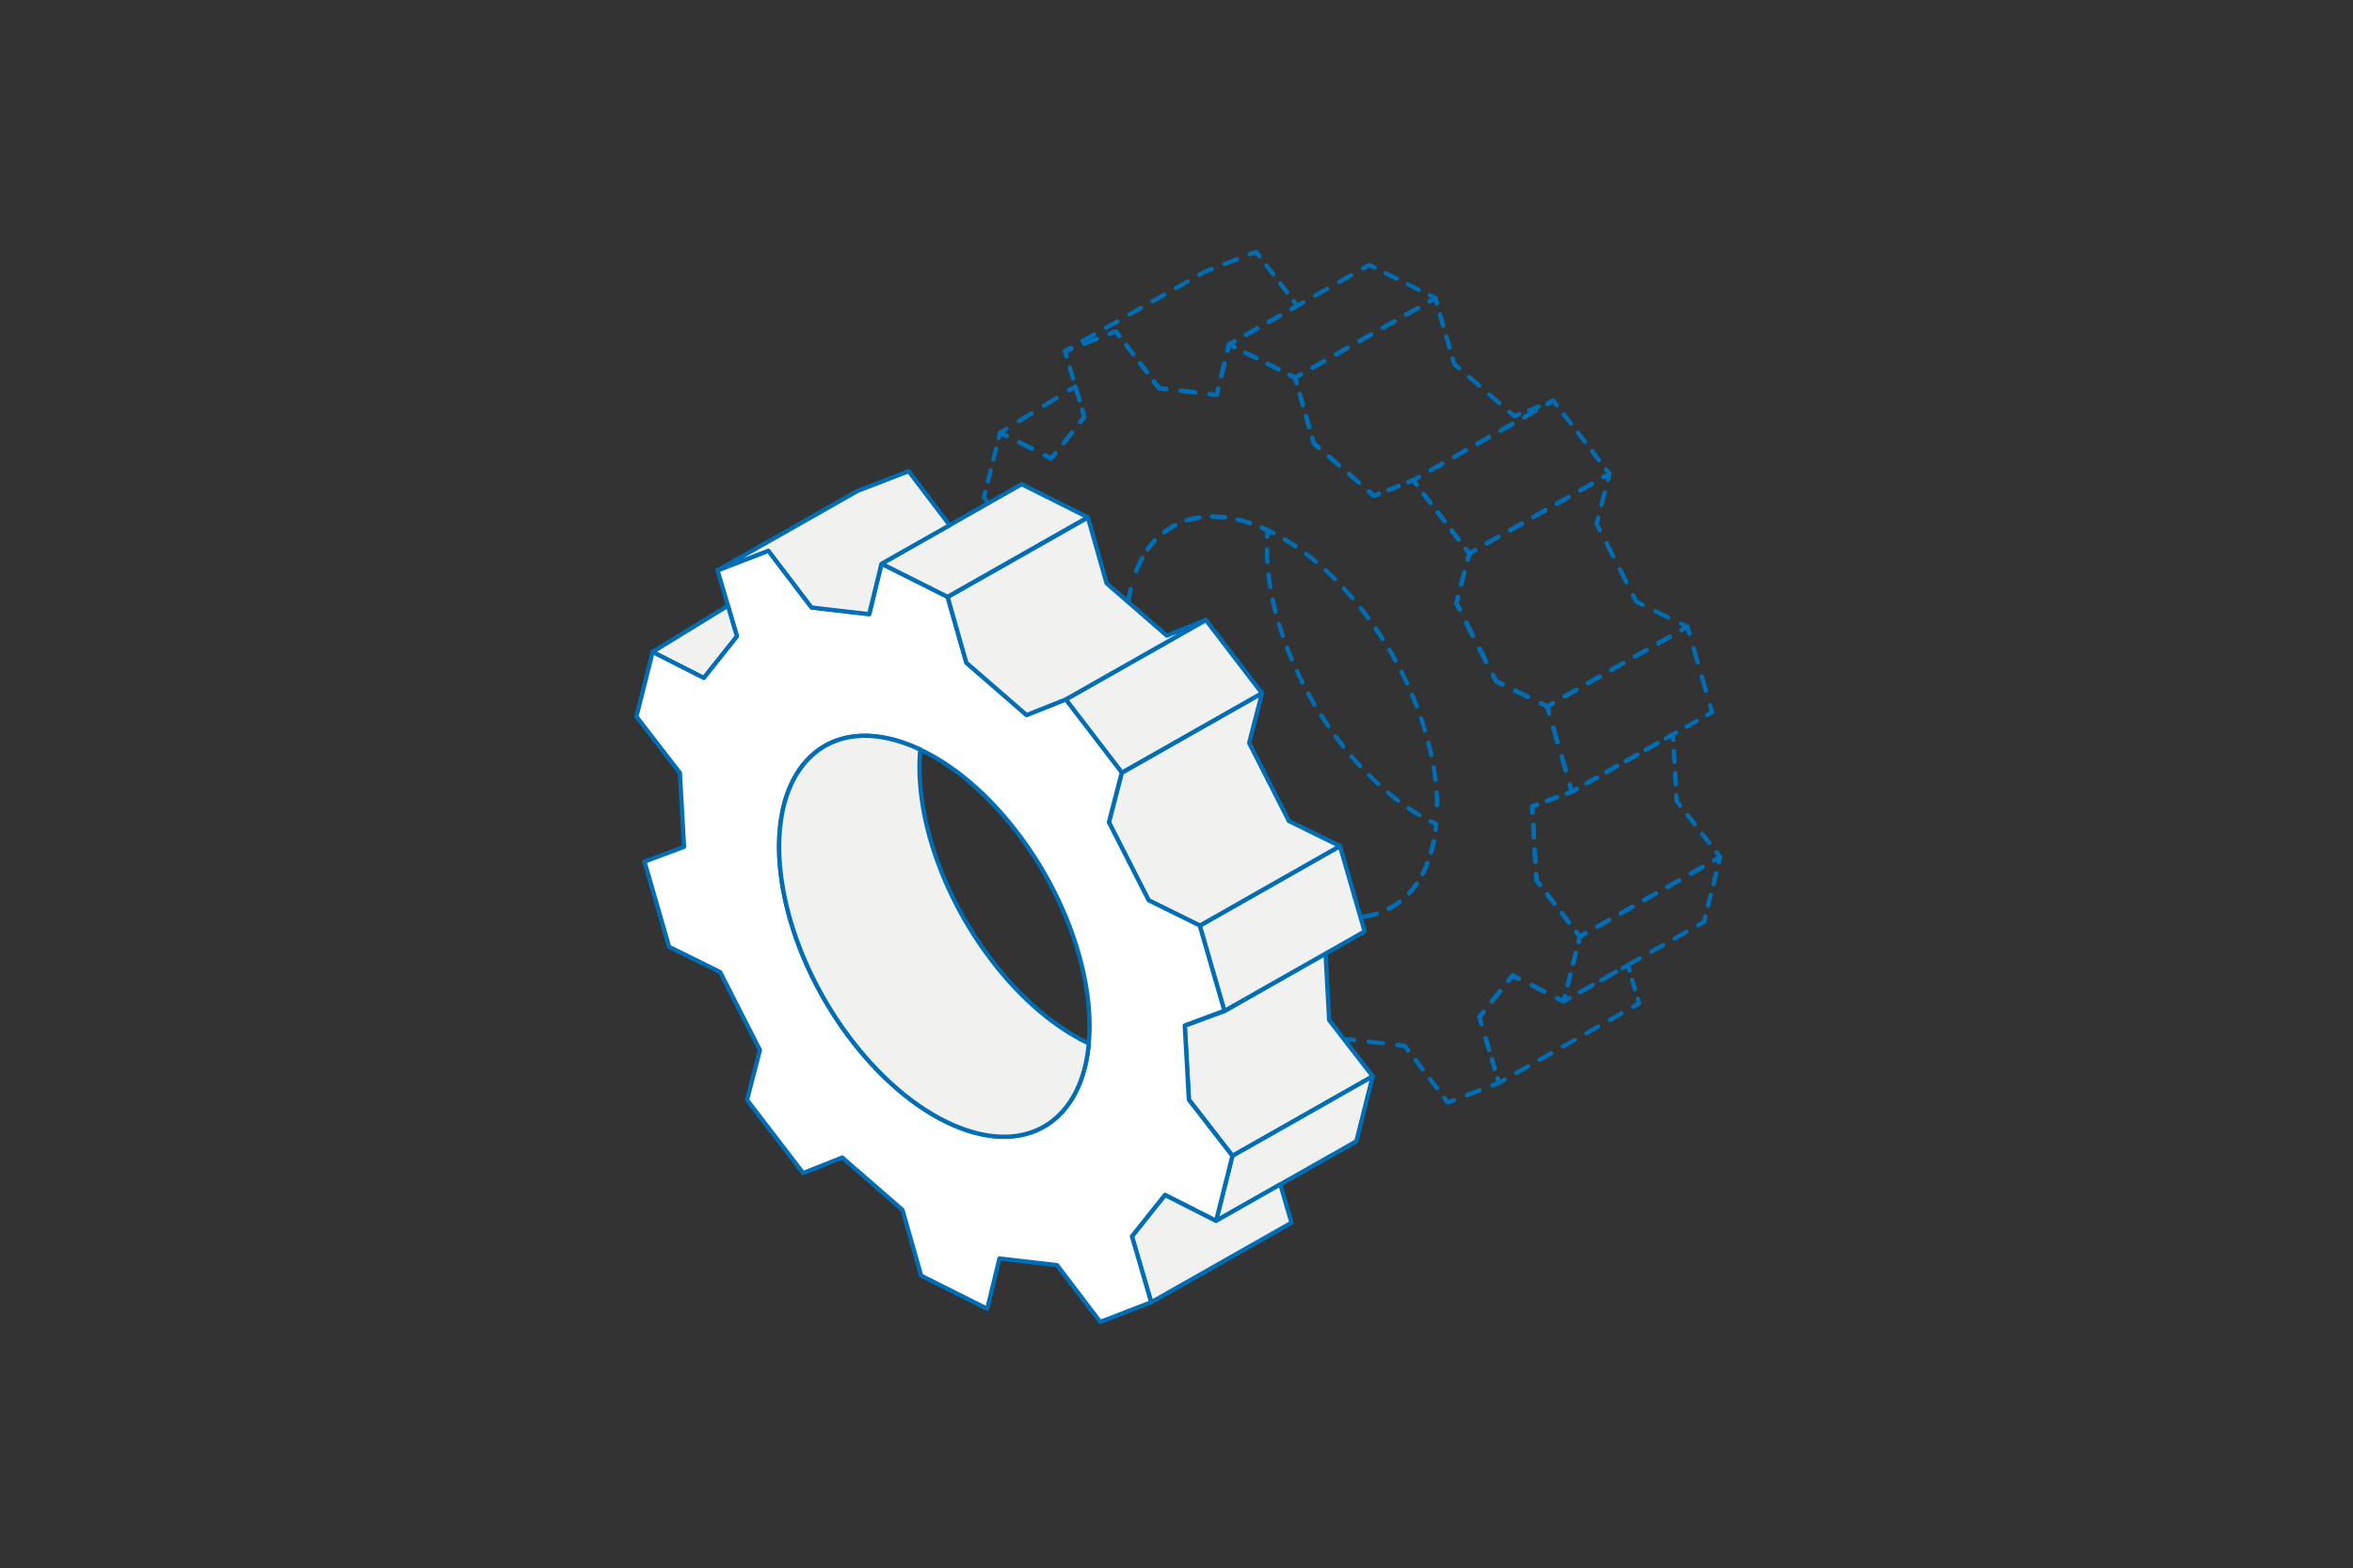 <?xml version="1.0" encoding="utf-8"?>
<!-- Generator: Adobe Illustrator 27.9.0, SVG Export Plug-In . SVG Version: 6.00 Build 0)  -->
<svg version="1.1" id="Layer_1" xmlns="http://www.w3.org/2000/svg" xmlns:xlink="http://www.w3.org/1999/xlink" x="0px" y="0px"
	 viewBox="0 0 2993 1995" style="enable-background:new 0 0 2993 1995;" xml:space="preserve">
<rect x="0" y="0" width="2993" height="1995" fill="#333333" stroke="none"/>
<style type="text/css">
	.st0{clip-path:url(#SVGID_00000126310856661859605490000011164109895962230671_);}
	.st1{fill-rule:evenodd;clip-rule:evenodd;fill:#006EB6;}
	.st2{fill:#F1F1EF;stroke:#006EB6;stroke-width:5.431;stroke-linejoin:round;stroke-miterlimit:10;}
	.st3{fill:#FFFFFF;stroke:#006EB6;stroke-width:5.431;stroke-linejoin:round;stroke-miterlimit:10;}
</style>
<g>
	<defs>
		<rect id="SVGID_1_" x="0.2" y="0" width="2992.5" height="1995"/>
	</defs>
	<clipPath id="SVGID_00000072989214591908411310000005125343041147436195_">
		<use xlink:href="#SVGID_1_"  style="overflow:visible;"/>
	</clipPath>
	<g style="clip-path:url(#SVGID_00000072989214591908411310000005125343041147436195_);">
		<path class="st1" d="M2129.3,931.7c0.8,0.5,1.4,1.3,1.4,2.2l0.4,7.1c0.1,1.5-1.1,2.8-2.6,2.9c-1.5,0.1-2.8-1.1-2.9-2.6l-0.1-2.7
			l-2.6,1.5c-1.3,0.7-3,0.3-3.7-1s-0.3-3,1-3.7l6.4-3.7C2127.5,931.3,2128.5,931.2,2129.3,931.7z M2111.1,943.7c0.7,1.3,0.3,3-1,3.7
			l-12.9,7.3c-1.3,0.7-3,0.3-3.7-1c-0.7-1.3-0.3-3,1-3.7l12.9-7.3C2108.7,941.9,2110.4,942.4,2111.1,943.7z M2129,952.5
			c1.5-0.1,2.8,1.1,2.9,2.6l0.8,14.1c0.1,1.5-1.1,2.8-2.6,2.9c-1.5,0.1-2.8-1.1-2.9-2.6l-0.8-14.1
			C2126.4,953.9,2127.6,952.6,2129,952.5z M2085.4,958.3c0.7,1.3,0.3,3-1,3.7l-12.9,7.3c-1.3,0.7-3,0.3-3.7-1c-0.7-1.3-0.3-3,1-3.7
			l12.9-7.3C2083,956.5,2084.6,957,2085.4,958.3z M2059.6,972.9c0.7,1.3,0.3,3-1,3.7l-12.9,7.3c-1.3,0.7-3,0.3-3.7-1
			c-0.7-1.3-0.3-3,1-3.7l12.9-7.3C2057.2,971.1,2058.9,971.6,2059.6,972.9z M2130.6,980.7c1.5-0.1,2.8,1.1,2.9,2.6l0.8,14.1
			c0.1,1.5-1.1,2.8-2.6,2.9c-1.5,0.1-2.8-1.1-2.9-2.6l-0.8-14.1C2127.9,982.1,2129.1,980.8,2130.6,980.7z M2033.9,987.5
			c0.7,1.3,0.3,3-1,3.7l-12.9,7.3c-1.3,0.7-3,0.3-3.7-1c-0.7-1.3-0.3-3,1-3.7l12.9-7.3C2031.5,985.7,2033.2,986.2,2033.9,987.5z
			 M2008.2,1002.1c0.7,1.3,0.3,3-1,3.7l-6.4,3.7c-0.1,0.1-0.3,0.1-0.4,0.2l-6.3,2.3c-1.4,0.5-3-0.2-3.5-1.6c-0.5-1.4,0.2-3,1.6-3.5
			l6.1-2.3l6.2-3.5C2005.8,1000.3,2007.4,1000.8,2008.2,1002.1z M2132.1,1008.9c1.5-0.1,2.8,1.1,2.9,2.6l0.3,6.2l4.1,5.3
			c0.9,1.2,0.7,2.9-0.5,3.8c-1.2,0.9-2.9,0.7-3.8-0.5l-4.6-6c-0.3-0.4-0.5-1-0.6-1.5l-0.4-7.1
			C2129.5,1010.3,2130.6,1009,2132.1,1008.9z M1983,1013.2c0.5,1.4-0.2,3-1.6,3.5l-12.6,4.7c-1.4,0.5-3-0.2-3.5-1.6
			c-0.5-1.4,0.2-3,1.6-3.5l12.6-4.7C1981,1011,1982.5,1011.8,1983,1013.2z M1957.8,1022.5c0.5,1.4-0.2,3-1.6,3.5l-4.4,1.6l0.3,5.8
			c0.1,1.5-1.1,2.8-2.6,2.9c-1.5,0.1-2.8-1.1-2.9-2.6l-0.4-7.8c-0.1-1.2,0.6-2.3,1.8-2.7l6.3-2.3
			C1955.8,1020.4,1957.3,1021.1,1957.8,1022.5z M2144.9,1034.4c1.2-0.9,2.9-0.7,3.8,0.5l9.2,11.9c0.9,1.2,0.7,2.9-0.5,3.8
			c-1.2,0.9-2.9,0.7-3.8-0.5l-9.2-11.9C2143.5,1037.1,2143.7,1035.3,2144.9,1034.4z M1950.2,1046.6c1.5-0.1,2.8,1.1,2.9,2.6
			l0.9,15.7c0.1,1.5-1.1,2.8-2.6,2.9c-1.5,0.1-2.8-1.1-2.9-2.6l-0.9-15.7C1947.5,1047.9,1948.7,1046.7,1950.2,1046.6z
			 M2163.3,1058.3c1.2-0.9,2.9-0.7,3.8,0.5l9.2,11.9c0.9,1.2,0.7,2.9-0.5,3.8c-1.2,0.9-2.9,0.7-3.8-0.5l-9.2-11.9
			C2161.9,1060.9,2162.1,1059.2,2163.3,1058.3z M1951.9,1077.9c1.5-0.1,2.8,1.1,2.9,2.6l0.9,15.7c0.1,1.5-1.1,2.8-2.6,2.9
			c-1.5,0.1-2.8-1.1-2.9-2.6l-0.9-15.7C1949.3,1079.3,1950.4,1078,1951.9,1077.9z M2181.8,1082.1c1.2-0.9,2.9-0.7,3.8,0.5l4.6,6
			c0.5,0.6,0.7,1.4,0.5,2.2c-0.2,0.8-0.6,1.4-1.3,1.8l-7.4,4.2c-1.3,0.7-3,0.3-3.7-1c-0.7-1.3-0.3-3,1-3.7l4.7-2.7l-2.7-3.5
			C2180.4,1084.7,2180.6,1083,2181.8,1082.1z M2168.1,1101.5c0.7,1.3,0.3,3-1,3.7l-14.9,8.4c-1.3,0.7-3,0.3-3.7-1
			c-0.7-1.3-0.3-3,1-3.7l14.9-8.4C2165.7,1099.8,2167.4,1100.2,2168.1,1101.5z M1953.7,1109.3c1.5-0.1,2.8,1.1,2.9,2.6l0.4,7
			l4.1,5.3c0.9,1.2,0.7,2.9-0.5,3.8c-1.2,0.9-2.9,0.7-3.8-0.5l-4.6-6c-0.3-0.4-0.5-1-0.6-1.5l-0.4-7.8
			C1951,1110.7,1952.2,1109.4,1953.7,1109.3z M2138.4,1118.4c0.7,1.3,0.3,3-1,3.7l-14.9,8.4c-1.3,0.7-3,0.3-3.7-1
			c-0.7-1.3-0.3-3,1-3.7l14.9-8.4C2136,1116.6,2137.6,1117.1,2138.4,1118.4z M2108.6,1135.3c0.7,1.3,0.3,3-1,3.7l-14.9,8.4
			c-1.3,0.7-3,0.3-3.7-1s-0.3-3,1-3.7l14.9-8.4C2106.2,1133.5,2107.9,1133.9,2108.6,1135.3z M1966.4,1135.6c1.2-0.9,2.9-0.7,3.8,0.5
			l9.2,11.9c0.9,1.2,0.7,2.9-0.5,3.8c-1.2,0.9-2.9,0.7-3.8-0.5l-9.2-11.9C1965,1138.2,1965.2,1136.5,1966.4,1135.6z M2078.9,1152.1
			c0.7,1.3,0.3,3-1,3.7l-14.9,8.4c-1.3,0.7-3,0.3-3.7-1c-0.7-1.3-0.3-3,1-3.7l14.9-8.4C2076.5,1150.4,2078.2,1150.8,2078.9,1152.1z
			 M1984.9,1159.5c1.2-0.9,2.9-0.7,3.8,0.5l9.2,11.9c0.9,1.2,0.7,2.9-0.5,3.8c-1.2,0.9-2.9,0.7-3.8-0.5l-9.2-11.9
			C1983.5,1162.1,1983.7,1160.4,1984.9,1159.5z M2049.2,1169c0.7,1.3,0.3,3-1,3.7l-14.9,8.4c-1.3,0.7-3,0.3-3.7-1
			c-0.7-1.3-0.3-3,1-3.7l14.9-8.4C2046.8,1167.2,2048.4,1167.7,2049.2,1169z M2003.3,1183.3c1.2-0.9,2.9-0.7,3.8,0.5l3.2,4.1
			l5.4-3.1c1.3-0.7,3-0.3,3.7,1c0.7,1.3,0.3,3-1,3.7l-7.4,4.2c-1.2,0.7-2.7,0.4-3.5-0.7l-4.6-6
			C2001.9,1185.9,2002.2,1184.2,2003.3,1183.3z"/>
		<path class="st1" d="M2189.7,1088c0.9,0.7,1.2,1.8,1,2.8l-1.7,6.9c-0.4,1.4-1.8,2.3-3.3,2c-1.4-0.4-2.3-1.8-2-3.3l0.2-0.7
			l-1.9,1.1c-1.3,0.7-3,0.3-3.7-1c-0.7-1.3-0.3-3,1-3.7l7.4-4.2C2187.7,1087.3,2188.8,1087.4,2189.7,1088z M2168.1,1101.5
			c0.7,1.3,0.3,3-1,3.7l-14.9,8.4c-1.3,0.7-3,0.3-3.7-1c-0.7-1.3-0.3-3,1-3.7l14.9-8.4C2165.7,1099.8,2167.4,1100.2,2168.1,1101.5z
			 M2183.6,1108.2c1.4,0.4,2.3,1.8,2,3.3l-3.4,13.8c-0.4,1.4-1.8,2.3-3.3,2c-1.4-0.4-2.3-1.8-2-3.3l3.4-13.8
			C2180.6,1108.7,2182.1,1107.8,2183.6,1108.2z M2138.4,1118.4c0.7,1.3,0.3,3-1,3.7l-14.9,8.4c-1.3,0.7-3,0.3-3.7-1
			c-0.7-1.3-0.3-3,1-3.7l14.9-8.4C2136,1116.6,2137.6,1117.1,2138.4,1118.4z M2108.6,1135.2c0.7,1.3,0.3,3-1,3.7l-14.9,8.4
			c-1.3,0.7-3,0.3-3.7-1c-0.7-1.3-0.3-3,1-3.7l14.9-8.4C2106.2,1133.5,2107.9,1133.9,2108.6,1135.2z M2176.7,1135.7
			c1.5,0.4,2.3,1.8,2,3.3l-3.4,13.7c-0.4,1.5-1.8,2.3-3.3,2c-1.4-0.4-2.3-1.8-2-3.3l3.4-13.7
			C2173.7,1136.2,2175.2,1135.3,2176.7,1135.7z M2078.9,1152.1c0.7,1.3,0.3,3-1,3.7l-14.9,8.4c-1.3,0.7-3,0.3-3.7-1
			c-0.7-1.3-0.3-3,1-3.7l14.9-8.4C2076.5,1150.3,2078.2,1150.8,2078.9,1152.1z M2169.8,1163.2c1.4,0.4,2.3,1.8,2,3.3l-1.7,6.9
			c-0.2,0.7-0.7,1.3-1.3,1.7l-7.4,4.2c-1.3,0.7-3,0.3-3.7-1c-0.7-1.3-0.3-3,1-3.7l6.4-3.6l1.4-5.8
			C2166.9,1163.7,2168.3,1162.8,2169.8,1163.2z M2049.2,1169c0.7,1.3,0.3,3-1,3.7l-14.9,8.4c-1.3,0.7-3,0.3-3.7-1
			c-0.7-1.3-0.3-3,1-3.7l14.9-8.4C2046.8,1167.2,2048.4,1167.7,2049.2,1169z M2147.4,1184c0.7,1.3,0.3,3-1,3.7l-14.9,8.4
			c-1.3,0.7-3,0.3-3.7-1c-0.7-1.3-0.3-3,1-3.7l14.9-8.4C2145.1,1182.2,2146.7,1182.7,2147.4,1184z M2019.4,1185.8
			c0.7,1.3,0.3,3-1,3.7l-6.4,3.6l-1.4,5.8c-0.4,1.5-1.8,2.3-3.3,2c-1.4-0.4-2.3-1.8-2-3.3l1.7-6.9c0.2-0.7,0.7-1.3,1.3-1.7l7.4-4.2
			C2017,1184.1,2018.7,1184.5,2019.4,1185.8z M2117.7,1200.9c0.7,1.3,0.3,3-1,3.7l-14.9,8.4c-1.3,0.7-3,0.3-3.7-1
			c-0.7-1.3-0.3-3,1-3.7l14.9-8.4C2115.3,1199.1,2117,1199.6,2117.7,1200.9z M2005.1,1209.4c1.4,0.4,2.3,1.8,2,3.3l-3.4,13.8
			c-0.4,1.4-1.8,2.3-3.3,2c-1.4-0.4-2.3-1.8-2-3.3l3.4-13.8C2002.2,1209.9,2003.7,1209,2005.1,1209.4z M2088,1217.7
			c0.7,1.3,0.3,3-1,3.7l-14.9,8.4c-1.3,0.7-3,0.3-3.7-1c-0.7-1.3-0.3-3,1-3.7l14.9-8.4C2085.6,1216,2087.2,1216.4,2088,1217.7z
			 M2058.2,1234.6c0.7,1.3,0.3,3-1,3.7l-14.9,8.4c-1.3,0.7-3,0.3-3.7-1c-0.7-1.3-0.3-3,1-3.7l14.9-8.4
			C2055.8,1232.8,2057.5,1233.3,2058.2,1234.6z M1998.2,1236.9c1.5,0.4,2.3,1.8,2,3.3l-3.4,13.7c-0.4,1.5-1.8,2.3-3.3,2
			c-1.4-0.4-2.3-1.8-2-3.3l3.4-13.7C1995.3,1237.4,1996.8,1236.5,1998.2,1236.9z M2028.5,1251.5c0.7,1.3,0.3,3-1,3.7l-14.9,8.4
			c-1.3,0.7-3,0.3-3.7-1c-0.7-1.3-0.3-3,1-3.7l14.9-8.4C2026.1,1249.7,2027.8,1250.2,2028.5,1251.5z M1991.3,1264.4
			c1.5,0.4,2.3,1.8,2,3.3l-0.2,0.7l1.9-1.1c1.3-0.7,3-0.3,3.7,1c0.7,1.3,0.3,3-1,3.7l-7.4,4.2c-0.9,0.5-2.1,0.5-3-0.2
			c-0.9-0.7-1.2-1.8-1-2.8l1.7-6.9C1988.4,1264.9,1989.9,1264,1991.3,1264.4z"/>
		<path class="st1" d="M2147.5,794.8c0.8,0.3,1.4,1,1.6,1.8l2.6,9c0.4,1.4-0.4,2.9-1.9,3.4c-1.4,0.4-2.9-0.4-3.4-1.9l-1.7-5.7
			l-4.4,2.5c-1.3,0.7-3,0.3-3.7-1c-0.7-1.3-0.3-3,1-3.7l7.4-4.2C2145.8,794.5,2146.7,794.5,2147.5,794.8z M2126.5,808.6
			c0.7,1.3,0.3,3-1,3.7l-14.9,8.4c-1.3,0.7-3,0.3-3.7-1c-0.7-1.3-0.3-3,1-3.7l14.9-8.4C2124.1,806.9,2125.8,807.3,2126.5,808.6z
			 M2153.5,821.8c1.4-0.4,2.9,0.4,3.4,1.9l5.2,18.1c0.4,1.4-0.4,2.9-1.9,3.4c-1.4,0.4-2.9-0.4-3.4-1.9l-5.2-18.1
			C2151.3,823.8,2152.1,822.3,2153.5,821.8z M2096.8,825.5c0.7,1.3,0.3,3-1,3.7l-14.9,8.4c-1.3,0.7-3,0.3-3.7-1
			c-0.7-1.3-0.3-3,1-3.7l14.9-8.4C2094.4,823.7,2096,824.2,2096.8,825.5z M2067,842.4c0.7,1.3,0.3,3-1,3.7l-14.9,8.4
			c-1.3,0.7-3,0.3-3.7-1c-0.7-1.3-0.3-3,1-3.7l14.9-8.4C2064.6,840.6,2066.3,841.1,2067,842.4z M2037.3,859.2c0.7,1.3,0.3,3-1,3.7
			l-14.9,8.4c-1.3,0.7-3,0.3-3.7-1c-0.7-1.3-0.3-3,1-3.7l14.9-8.4C2034.9,857.5,2036.5,857.9,2037.3,859.2z M2164,858
			c1.4-0.4,2.9,0.4,3.4,1.9l5.2,18.1c0.4,1.4-0.4,2.9-1.9,3.4c-1.4,0.4-2.9-0.4-3.4-1.9l-5.2-18.1C2161.7,860,2162.6,858.5,2164,858
			z M2007.5,876.1c0.7,1.3,0.3,3-1,3.7l-14.9,8.4c-1.3,0.7-3,0.3-3.7-1c-0.7-1.3-0.3-3,1-3.7l14.9-8.4
			C2005.1,874.3,2006.8,874.8,2007.5,876.1z M1977.8,893c0.7,1.3,0.3,3-1,3.7l-5.6,3.2l2,7c0.4,1.4-0.4,2.9-1.9,3.4
			c-1.4,0.4-2.9-0.4-3.4-1.9l-2.6-9c-0.3-1.2,0.2-2.5,1.3-3.1l7.4-4.2C1975.4,891.2,1977.1,891.7,1977.8,893z M2174.4,894.2
			c1.4-0.4,2.9,0.4,3.4,1.9l2.6,9c0.4,1.2-0.2,2.5-1.3,3.1l-6.5,3.7c-1.3,0.7-3,0.3-3.7-1c-0.7-1.3-0.3-3,1-3.7l4.7-2.7l-2-7
			C2172.2,896.2,2173,894.7,2174.4,894.2z M2160.6,915.7c0.7,1.3,0.3,3-1,3.7l-13.1,7.4c-1.3,0.7-3,0.3-3.7-1c-0.7-1.3-0.3-3,1-3.7
			l13.1-7.4C2158.2,913.9,2159.8,914.4,2160.6,915.7z M1975.1,923.1c1.4-0.4,2.9,0.4,3.4,1.9l5.2,18.1c0.4,1.4-0.4,2.9-1.9,3.4
			c-1.4,0.4-2.9-0.4-3.4-1.9l-5.2-18.1C1972.8,925,1973.7,923.5,1975.1,923.1z M2134.4,930.5c0.7,1.3,0.3,3-1,3.7l-13.1,7.4
			c-1.3,0.7-3,0.3-3.7-1c-0.7-1.3-0.3-3,1-3.7l13.1-7.4C2132,928.8,2133.6,929.2,2134.4,930.5z M2108.2,945.4c0.7,1.3,0.3,3-1,3.7
			l-6.6,3.7v0l-6.2,3.5c-1.3,0.7-3,0.3-3.7-1c-0.7-1.3-0.3-3,1-3.7l6.2-3.5v0l6.6-3.7C2105.8,943.6,2107.5,944.1,2108.2,945.4z
			 M2082.9,959.7c0.7,1.3,0.3,3-1,3.7l-12.5,7.1c-1.3,0.7-3,0.3-3.7-1c-0.7-1.3-0.3-3,1-3.7l12.5-7.1
			C2080.5,958,2082.2,958.4,2082.9,959.7z M1985.6,959.3c1.4-0.4,2.9,0.4,3.4,1.9l5.2,18.1c0.4,1.4-0.4,2.9-1.8,3.4
			c-1.4,0.4-3-0.4-3.4-1.9l-5.2-18.1C1983.3,961.2,1984.1,959.7,1985.6,959.3z M2058,973.9c0.7,1.3,0.3,3-1,3.7l-12.5,7.1
			c-1.3,0.7-3,0.3-3.7-1s-0.3-3,1-3.7l12.5-7.1C2055.6,972.1,2057.2,972.6,2058,973.9z M2033,988c0.7,1.3,0.3,3-1,3.7l-12.5,7.1
			c-1.3,0.7-3,0.3-3.7-1c-0.7-1.3-0.3-3,1-3.7l12.5-7.1C2030.6,986.3,2032.2,986.7,2033,988z M1996,995.4c1.4-0.4,2.9,0.4,3.4,1.9
			l1.7,5.7l3.2-1.9c1.3-0.7,3-0.3,3.7,1c0.7,1.3,0.3,3-1,3.7l-6.2,3.5c-0.7,0.4-1.6,0.5-2.4,0.1c-0.8-0.3-1.3-1-1.6-1.8l-2.6-9
			C1993.7,997.4,1994.6,995.8,1996,995.4z"/>
		<path class="st1" d="M2049,600.6c0.9,0.7,1.2,1.8,1,2.8l-2.1,7.9c-0.4,1.5-1.9,2.3-3.3,1.9c-1.4-0.4-2.3-1.9-1.9-3.3l0.4-1.7
			l-1.9,1.1c-1.3,0.7-3,0.3-3.7-1c-0.7-1.3-0.3-3,1-3.7l7.4-4.2C2046.9,599.9,2048.1,600,2049,600.6z M2027.4,614.1
			c0.7,1.3,0.3,3-1,3.7l-14.9,8.4c-1.3,0.7-3,0.3-3.7-1c-0.7-1.3-0.3-3,1-3.7l14.9-8.4C2025,612.3,2026.6,612.8,2027.4,614.1z
			 M2041.8,623.9c1.5,0.4,2.3,1.9,1.9,3.3l-4.1,15.8c-0.4,1.5-1.9,2.3-3.3,1.9c-1.4-0.4-2.3-1.9-1.9-3.3l4.1-15.8
			C2038.9,624.4,2040.4,623.5,2041.8,623.9z M1997.6,630.9c0.7,1.3,0.3,3-1,3.7l-14.9,8.4c-1.3,0.7-3,0.3-3.7-1
			c-0.7-1.3-0.3-3,1-3.7l14.9-8.4C1995.2,629.2,1996.9,629.6,1997.6,630.9z M1967.9,647.8c0.7,1.3,0.3,3-1,3.7l-14.9,8.4
			c-1.3,0.7-3,0.3-3.7-1c-0.7-1.3-0.3-3,1-3.7l14.9-8.4C1965.5,646,1967.2,646.5,1967.9,647.8z M2033.6,655.5
			c1.4,0.4,2.3,1.9,1.9,3.3l-1.8,6.9l3.8,7.4c0.7,1.3,0.2,3-1.2,3.7c-1.3,0.7-3,0.1-3.6-1.2l-4.2-8.3c-0.3-0.6-0.4-1.3-0.2-1.9
			l2.1-7.9C2030.7,656,2032.2,655.1,2033.6,655.5z M1938.2,664.7c0.7,1.3,0.3,3-1,3.7l-14.9,8.4c-1.3,0.7-3,0.3-3.7-1
			c-0.7-1.3-0.3-3,1-3.7l14.9-8.4C1935.8,662.9,1937.4,663.4,1938.2,664.7z M1908.4,681.5c0.7,1.3,0.3,3-1,3.7l-14.9,8.4
			c-1.3,0.7-3,0.3-3.7-1c-0.7-1.3-0.3-3,1-3.7l14.9-8.4C1906,679.8,1907.7,680.2,1908.4,681.5z M2042.3,688.5c1.3-0.7,3-0.1,3.6,1.2
			l8.4,16.6c0.7,1.3,0.2,3-1.2,3.7c-1.3,0.7-3,0.1-3.6-1.2l-8.4-16.6C2040.4,690.8,2041,689.1,2042.3,688.5z M1878.7,698.4
			c0.7,1.3,0.3,3-1,3.7l-6.4,3.6l-1.8,6.8c-0.4,1.5-1.9,2.3-3.3,1.9c-1.5-0.4-2.3-1.9-2-3.3l2.1-7.9c0.2-0.7,0.7-1.3,1.3-1.7
			l7.4-4.2C1876.3,696.6,1877.9,697.1,1878.7,698.4z M2059.2,721.6c1.3-0.7,3-0.1,3.7,1.2l8.4,16.6c0.7,1.3,0.1,3-1.2,3.7
			c-1.3,0.7-3,0.1-3.7-1.2l-8.4-16.6C2057.3,723.9,2057.8,722.3,2059.2,721.6z M1863.4,725.1c1.4,0.4,2.3,1.9,1.9,3.3l-4.1,15.8
			c-0.4,1.5-1.9,2.3-3.3,1.9c-1.4-0.4-2.3-1.9-1.9-3.3l4.1-15.8C1860.5,725.6,1862,724.7,1863.4,725.1z M2076.1,754.7
			c1.3-0.7,3-0.1,3.6,1.2l3.8,7.5l7.3,3.6c1.3,0.7,1.9,2.3,1.2,3.6c-0.7,1.3-2.3,1.9-3.6,1.2l-8.1-4c-0.5-0.3-1-0.7-1.2-1.2
			l-4.2-8.3C2074.2,757,2074.7,755.4,2076.1,754.7z M1855.2,756.7c1.5,0.4,2.3,1.9,2,3.3l-1.8,6.9l3.8,7.4c0.7,1.3,0.2,3-1.2,3.7
			c-1.3,0.7-3,0.1-3.7-1.2l-4.2-8.3c-0.3-0.6-0.4-1.3-0.2-1.9l2.1-7.9C1852.3,757.2,1853.8,756.4,1855.2,756.7z M2103.4,776.2
			c0.7-1.3,2.3-1.9,3.6-1.2l16.2,8c1.3,0.7,1.9,2.3,1.2,3.6c-0.7,1.3-2.3,1.9-3.6,1.2l-16.2-8
			C2103.3,779.1,2102.8,777.5,2103.4,776.2z M1863.9,789.7c1.3-0.7,3-0.1,3.7,1.2l8.4,16.6c0.7,1.3,0.1,3-1.2,3.7
			c-1.3,0.7-3,0.1-3.7-1.2l-8.4-16.6C1862,792,1862.6,790.4,1863.9,789.7z M2135.9,792.1c0.7-1.3,2.3-1.9,3.6-1.2l8.1,4
			c0.9,0.4,1.5,1.4,1.5,2.4c0,1-0.5,1.9-1.4,2.4l-7.4,4.2c-1.3,0.7-3,0.3-3.7-1c-0.7-1.3-0.3-3,1-3.7l3-1.7l-3.5-1.7
			C2135.8,795.1,2135.2,793.5,2135.9,792.1z M2126.5,808.6c0.7,1.3,0.3,3-1,3.7l-14.9,8.4c-1.3,0.7-3,0.3-3.7-1
			c-0.7-1.3-0.3-3,1-3.7l14.9-8.4C2124.1,806.9,2125.8,807.3,2126.5,808.6z M1880.8,822.8c1.3-0.7,3-0.1,3.7,1.2l8.4,16.6
			c0.7,1.3,0.2,3-1.2,3.7c-1.3,0.7-3,0.1-3.7-1.2l-8.4-16.6C1878.9,825.1,1879.4,823.5,1880.8,822.8z M2096.8,825.5
			c0.7,1.3,0.3,3-1,3.7l-14.9,8.4c-1.3,0.7-3,0.3-3.7-1c-0.7-1.3-0.3-3,1-3.7l14.9-8.4C2094.4,823.7,2096,824.2,2096.8,825.5z
			 M2067,842.4c0.7,1.3,0.3,3-1,3.7l-14.9,8.4c-1.3,0.7-3,0.3-3.7-1c-0.7-1.3-0.3-3,1-3.7l14.9-8.4
			C2064.6,840.6,2066.3,841.1,2067,842.4z M1897.6,855.9c1.3-0.7,3-0.1,3.7,1.2l3.8,7.5l7.3,3.6c1.3,0.7,1.9,2.3,1.2,3.6
			c-0.7,1.3-2.3,1.9-3.6,1.2l-8.1-4c-0.5-0.3-1-0.7-1.2-1.2l-4.2-8.3C1895.7,858.2,1896.3,856.6,1897.6,855.9z M2037.3,859.3
			c0.7,1.3,0.3,3-1,3.7l-14.9,8.4c-1.3,0.7-3,0.3-3.7-1c-0.7-1.3-0.3-3,1-3.7l14.9-8.4C2034.9,857.5,2036.5,857.9,2037.3,859.3z
			 M2007.5,876.1c0.7,1.3,0.3,3-1,3.7l-14.9,8.4c-1.3,0.7-3,0.3-3.7-1c-0.7-1.3-0.3-3,1-3.7l14.9-8.4
			C2005.1,874.4,2006.8,874.8,2007.5,876.1z M1925,877.4c0.7-1.3,2.3-1.9,3.6-1.2l16.2,8c1.3,0.7,1.9,2.3,1.2,3.6
			c-0.7,1.3-2.3,1.9-3.6,1.2l-16.2-8C1924.9,880.4,1924.3,878.7,1925,877.4z M1977.8,893c0.7,1.3,0.3,3-1,3.7l-7.4,4.2
			c-0.8,0.4-1.7,0.5-2.5,0.1l-8.1-4c-1.3-0.7-1.9-2.3-1.2-3.6c0.7-1.3,2.3-1.9,3.6-1.2l6.8,3.4l6.2-3.5
			C1975.4,891.2,1977.1,891.7,1977.8,893z"/>
		<path class="st1" d="M2071.6,1225c0.8,0.3,1.3,1,1.6,1.8l0.1,0.2c0,0.1,0,0.1,0.1,0.2c0,0.1,0.1,0.1,0.1,0.2l0.1,0.2l1.8,6
			c0.4,1.4-0.4,3-1.8,3.4c-1.4,0.4-3-0.4-3.4-1.8l-1-3.5l-3.8,2.2c-1.3,0.7-3,0.3-3.7-1c-0.7-1.3-0.3-3,1-3.7l6.8-3.9
			C2070,1224.8,2070.8,1224.7,2071.6,1225z M2052.6,1237.8c0.7,1.3,0.3,3-1,3.7l-13.6,7.7c-1.3,0.7-3,0.3-3.7-1
			c-0.7-1.3-0.3-3,1-3.7l13.6-7.7C2050.1,1236,2051.8,1236.5,2052.6,1237.8z M1921.8,1239.2c0.8-1,2.2-1.3,3.3-0.7l8.1,4.1
			c1.3,0.7,1.9,2.3,1.2,3.7c-0.7,1.3-2.3,1.9-3.7,1.2l-6.2-3.1l-3.9,4.9c-0.9,1.2-2.6,1.4-3.8,0.4c-1.2-0.9-1.4-2.6-0.4-3.8
			L1921.8,1239.2z M2075.3,1243.8c1.4-0.4,2.9,0.4,3.4,1.8l3.5,12c0.4,1.4-0.4,3-1.8,3.4c-1.4,0.4-3-0.4-3.4-1.8l-3.5-12
			C2073.1,1245.7,2073.9,1244.2,2075.3,1243.8z M1945.9,1252c0.7-1.3,2.3-1.9,3.6-1.2l16.2,8.2c1.3,0.7,1.9,2.3,1.2,3.7
			c-0.7,1.3-2.3,1.9-3.7,1.2l-16.2-8.3C1945.8,1255,1945.2,1253.4,1945.9,1252z M2025.3,1253.2c0.7,1.3,0.3,3-1,3.7l-13.6,7.7
			c-1.3,0.7-3,0.3-3.7-1c-0.7-1.3-0.3-3,1-3.7l13.6-7.7C2022.9,1251.5,2024.6,1251.9,2025.3,1253.2z M1909.9,1258.6
			c1.2,0.9,1.4,2.6,0.4,3.8l-10.5,13.2c-0.9,1.2-2.6,1.4-3.8,0.4c-1.2-0.9-1.4-2.7-0.4-3.8l10.5-13.2
			C1907,1257.8,1908.7,1257.6,1909.9,1258.6z M1978.4,1268.5c0.7-1.3,2.3-1.9,3.6-1.2l6.8,3.5l5.5-3.1c1.3-0.7,3-0.3,3.7,1
			c0.7,1.3,0.3,3-1,3.7l-6.8,3.9c-0.8,0.4-1.8,0.5-2.6,0.1l-8.1-4.1C1978.3,1271.5,1977.7,1269.9,1978.4,1268.5z M2082.4,1267.8
			c1.4-0.4,2.9,0.4,3.4,1.8l1.8,6c0.4,1.2-0.2,2.5-1.3,3.1l-7.4,4.2c-1.3,0.7-3,0.3-3.7-1c-0.7-1.3-0.3-3,1-3.7l5.6-3.2l-1.1-3.9
			C2080.1,1269.7,2080.9,1268.2,2082.4,1267.8z M1888.8,1285c1.2,0.9,1.4,2.6,0.4,3.8l-4.4,5.5l2.2,7.6c0.4,1.4-0.4,2.9-1.8,3.4
			c-1.4,0.4-2.9-0.4-3.4-1.9l-2.6-9c-0.2-0.8-0.1-1.8,0.5-2.5l5.3-6.6C1885.9,1284.2,1887.7,1284,1888.8,1285z M2064.9,1287.7
			c0.7,1.3,0.3,3-1,3.7l-14.9,8.4c-1.3,0.7-3,0.3-3.7-1c-0.7-1.3-0.3-3,1-3.7l14.9-8.4C2062.5,1285.9,2064.2,1286.4,2064.9,1287.7z
			 M2035.2,1304.5c0.7,1.3,0.3,3-1,3.7l-14.9,8.4c-1.3,0.7-3,0.3-3.7-1c-0.7-1.3-0.3-3,1-3.7l14.9-8.4
			C2032.8,1302.8,2034.4,1303.2,2035.2,1304.5z M1889,1318c1.4-0.4,3,0.4,3.4,1.8l4.4,15c0.4,1.4-0.4,3-1.8,3.4
			c-1.4,0.4-2.9-0.4-3.4-1.8l-1.8-6l-2.6-9C1886.7,1320,1887.5,1318.4,1889,1318z M2005.4,1321.4c0.7,1.3,0.3,3-1,3.7l-14.9,8.4
			c-1.3,0.7-3,0.3-3.7-1c-0.7-1.3-0.3-3,1-3.7l14.9-8.4C2003.1,1319.6,2004.7,1320.1,2005.4,1321.4z M1975.7,1338.3
			c0.7,1.3,0.3,3-1,3.7l-14.9,8.4c-1.3,0.7-3,0.3-3.7-1c-0.7-1.3-0.3-3,1-3.7l14.9-8.4C1973.3,1336.5,1975,1336.9,1975.7,1338.3z
			 M1896.9,1345c1.4-0.4,3,0.4,3.4,1.8l3.5,12c0.4,1.4-0.4,2.9-1.8,3.4c-1.4,0.4-3-0.4-3.4-1.8l-3.5-12
			C1894.6,1346.9,1895.4,1345.4,1896.9,1345z M1946,1355.1c0.7,1.3,0.3,3-1,3.7l-14.9,8.4c-1.3,0.7-3,0.3-3.7-1
			c-0.7-1.3-0.3-3,1-3.7l14.9-8.4C1943.6,1353.4,1945.2,1353.8,1946,1355.1z M1903.9,1368.9c1.4-0.4,2.9,0.4,3.4,1.8l0.8,2.7
			l4.5-2.5c1.3-0.7,3-0.3,3.7,1c0.7,1.3,0.3,3-1,3.7l-7.4,4.2c-0.7,0.4-1.6,0.5-2.4,0.2c-0.8-0.3-1.3-1-1.6-1.8l-1.8-6
			C1901.6,1370.9,1902.5,1369.4,1903.9,1368.9z"/>
		<path class="st1" d="M1974.5,507.3c1.2-0.7,2.7-0.4,3.5,0.7l4.5,5.8c0.9,1.2,0.7,2.9-0.5,3.8c-1.2,0.9-2.9,0.7-3.8-0.5l-3-3.9
			l-5.4,3.1c-1.3,0.7-3,0.3-3.7-1s-0.3-3,1-3.7L1974.5,507.3z M1955.9,521c0.7,1.3,0.3,3-1,3.7l-14.9,8.4c-1.3,0.7-3,0.3-3.7-1
			c-0.7-1.3-0.3-3,1-3.7l14.9-8.4C1953.6,519.3,1955.2,519.7,1955.9,521z M1987.6,525c1.2-0.9,2.9-0.7,3.8,0.5l8.9,11.6
			c0.9,1.2,0.7,2.9-0.5,3.8c-1.2,0.9-2.9,0.7-3.8-0.5l-8.9-11.6C1986.2,527.6,1986.4,525.9,1987.6,525z M1926.2,537.9
			c0.7,1.3,0.3,3-1,3.7l-14.9,8.4c-1.3,0.7-3,0.3-3.7-1c-0.7-1.3-0.3-3,1-3.7l14.9-8.4C1923.8,536.1,1925.5,536.6,1926.2,537.9z
			 M2005.5,548.3c1.2-0.9,2.9-0.7,3.8,0.5l8.9,11.6c0.9,1.2,0.7,2.9-0.5,3.8c-1.2,0.9-2.9,0.7-3.8-0.5l-8.9-11.6
			C2004.1,550.9,2004.3,549.2,2005.5,548.3z M1896.5,554.7c0.7,1.3,0.3,3-1,3.7l-14.9,8.4c-1.3,0.7-3,0.3-3.7-1
			c-0.7-1.3-0.3-3,1-3.7l14.9-8.4C1894.1,553,1895.7,553.4,1896.5,554.7z M1866.8,571.6c0.7,1.3,0.3,3-1,3.7l-14.9,8.4
			c-1.3,0.7-3,0.3-3.7-1c-0.7-1.3-0.3-3,1-3.7l14.9-8.4C1864.3,569.8,1866,570.3,1866.8,571.6z M2023.3,571.5
			c1.2-0.9,2.9-0.7,3.8,0.5l8.9,11.6c0.9,1.2,0.7,2.9-0.5,3.8c-1.2,0.9-2.9,0.7-3.8-0.5l-8.9-11.6
			C2021.9,574.2,2022.2,572.4,2023.3,571.5z M1837,588.5c0.7,1.3,0.3,3-1,3.7l-14.9,8.4c-1.3,0.7-3,0.3-3.7-1c-0.7-1.3-0.3-3,1-3.7
			l14.9-8.4C1834.6,586.7,1836.3,587.2,1837,588.5z M2041.2,594.8c1.2-0.9,2.9-0.7,3.8,0.5l4.5,5.8c0.5,0.6,0.7,1.4,0.5,2.2
			c-0.2,0.8-0.6,1.4-1.3,1.8l-7.4,4.2c-1.3,0.7-3,0.3-3.7-1c-0.7-1.3-0.3-3,1-3.7l4.7-2.7l-2.6-3.3
			C2039.8,597.4,2040,595.7,2041.2,594.8z M1807.3,605.3c0.7,1.3,0.3,3-1,3.7l-4.7,2.7l2.6,3.3c0.9,1.2,0.7,2.9-0.5,3.8
			c-1.2,0.9-2.9,0.7-3.8-0.5l-4.5-5.8c-0.5-0.6-0.7-1.4-0.5-2.2c0.2-0.8,0.6-1.4,1.3-1.8l7.4-4.2
			C1804.9,603.6,1806.5,604,1807.3,605.3z M2027.4,614.1c0.7,1.3,0.3,3-1,3.7l-14.9,8.4c-1.3,0.7-3,0.3-3.7-1s-0.3-3,1-3.7l14.9-8.4
			C2025,612.3,2026.6,612.8,2027.4,614.1z M1809.2,626.2c1.2-0.9,2.9-0.7,3.8,0.5l8.9,11.6c0.9,1.2,0.7,2.9-0.5,3.8
			c-1.2,0.9-2.9,0.7-3.8-0.5l-8.9-11.6C1807.8,628.8,1808,627.1,1809.2,626.2z M1997.6,630.9c0.7,1.3,0.3,3-1,3.7l-14.9,8.4
			c-1.3,0.7-3,0.3-3.7-1s-0.3-3,1-3.7l14.9-8.4C1995.2,629.2,1996.9,629.6,1997.6,630.9z M1967.9,647.8c0.7,1.3,0.3,3-1,3.7
			l-14.9,8.4c-1.3,0.7-3,0.3-3.7-1s-0.3-3,1-3.7l14.9-8.4C1965.5,646,1967.2,646.5,1967.9,647.8z M1827.1,649.5
			c1.2-0.9,2.9-0.7,3.8,0.5l8.9,11.6c0.9,1.2,0.7,2.9-0.5,3.8c-1.2,0.9-2.9,0.7-3.8-0.5l-8.9-11.6
			C1825.7,652.1,1825.9,650.4,1827.1,649.5z M1938.2,664.7c0.7,1.3,0.3,3-1,3.7l-14.9,8.4c-1.3,0.7-3,0.3-3.7-1
			c-0.7-1.3-0.3-3,1-3.7l14.9-8.4C1935.8,662.9,1937.4,663.4,1938.2,664.7z M1844.9,672.7c1.2-0.9,2.9-0.7,3.8,0.5l8.9,11.6
			c0.9,1.2,0.7,2.9-0.5,3.8c-1.2,0.9-2.9,0.7-3.8-0.5l-8.9-11.6C1843.5,675.3,1843.7,673.6,1844.9,672.7z M1908.4,681.5
			c0.7,1.3,0.3,3-1,3.7l-14.9,8.4c-1.3,0.7-3,0.3-3.7-1c-0.7-1.3-0.3-3,1-3.7l14.9-8.4C1906,679.8,1907.7,680.2,1908.4,681.5z
			 M1862.8,696c1.2-0.9,2.9-0.7,3.8,0.5l3,3.9l5.4-3c1.3-0.7,3-0.3,3.7,1c0.7,1.3,0.3,3-1,3.7l-7.4,4.2c-1.2,0.7-2.7,0.4-3.5-0.7
			l-4.5-5.8C1861.3,698.6,1861.6,696.9,1862.8,696z"/>
		<path class="st1" d="M1418.4,419.1c1.1-0.4,2.4-0.1,3.1,0.9l4.4,5.8c0.9,1.2,0.7,2.9-0.5,3.8c-1.2,0.9-2.9,0.7-3.8-0.5l-3.2-4.1
			l-6.2,2.4c-1.4,0.5-3-0.2-3.5-1.6c-0.5-1.4,0.2-3,1.5-3.5L1418.4,419.1z M1397.7,430c0.5,1.4-0.2,3-1.6,3.5l-16.2,6.2
			c-1.4,0.5-3-0.2-3.5-1.6c-0.5-1.4,0.2-3,1.6-3.5l16.2-6.2C1395.6,427.9,1397.1,428.6,1397.7,430z M1562.1,435.7
			c0.8-0.3,1.6-0.3,2.3,0l7,3.5c1.3,0.7,1.9,2.3,1.2,3.6c-0.7,1.3-2.3,1.9-3.7,1.2l-4-2l-1.1,4.7c-0.4,1.5-1.8,2.4-3.3,2
			c-1.5-0.4-2.3-1.8-2-3.3l1.9-8C1560.8,436.8,1561.3,436.1,1562.1,435.7z M1430.9,436.8c1.2-0.9,2.9-0.7,3.8,0.5l8.8,11.5
			c0.9,1.2,0.7,2.9-0.5,3.8c-1.2,0.9-2.9,0.7-3.8-0.5l-8.8-11.5C1429.5,439.4,1429.7,437.7,1430.9,436.8z M1365.3,442.5
			c0.5,1.4-0.2,3-1.6,3.5l-5.8,2.2l1.3,4.6c0.4,1.4-0.4,2.9-1.8,3.4c-1.4,0.4-2.9-0.4-3.4-1.8l-2.1-7c-0.4-1.4,0.3-2.8,1.6-3.3
			l8.1-3.1C1363.2,440.4,1364.8,441.1,1365.3,442.5z M1581.8,447.5c0.7-1.3,2.3-1.9,3.7-1.2l14,7c1.3,0.7,1.9,2.3,1.2,3.6
			c-0.7,1.3-2.3,1.9-3.6,1.2l-14-7C1581.7,450.5,1581.2,448.9,1581.8,447.5z M1448.5,459.8c1.2-0.9,2.9-0.7,3.8,0.5l8.8,11.5
			c0.9,1.2,0.7,2.9-0.5,3.8c-1.2,0.9-2.9,0.7-3.8-0.5l-8.8-11.5C1447.1,462.5,1447.3,460.7,1448.5,459.8z M1558,459.6
			c1.5,0.4,2.3,1.8,2,3.3l-3.9,16c-0.3,1.5-1.8,2.4-3.3,2c-1.4-0.4-2.3-1.8-2-3.3l3.9-16C1555.1,460.1,1556.6,459.2,1558,459.6z
			 M1609.9,461.6c0.7-1.3,2.3-1.9,3.7-1.2l14,7c1.3,0.7,1.9,2.3,1.2,3.6c-0.7,1.3-2.3,1.9-3.6,1.2l-14-7
			C1609.7,464.6,1609.2,462.9,1609.9,461.6z M1360.1,464.9c1.4-0.4,3,0.4,3.4,1.8l4.1,14c0.4,1.4-0.4,2.9-1.9,3.4
			c-1.4,0.4-2.9-0.4-3.4-1.8l-4.1-14C1357.8,466.9,1358.6,465.3,1360.1,464.9z M1637.9,475.6c0.7-1.3,2.3-1.9,3.7-1.2l7,3.5
			c0.7,0.3,1.2,1,1.4,1.7l2,7c0.4,1.4-0.4,2.9-1.9,3.4c-1.4,0.4-2.9-0.4-3.4-1.9l-1.7-5.8l-5.9-3
			C1637.8,478.6,1637.2,477,1637.9,475.6z M1466.1,482.9c1.2-0.9,2.9-0.7,3.8,0.5l4.4,5.8l0,0l0.6,0.7c0.2,0.3,0.3,0.5,0.4,0.8
			c0.2,0.1,0.4,0.3,0.5,0.5l8,0.9c1.5,0.2,2.6,1.5,2.4,3c-0.2,1.5-1.5,2.6-3,2.4l-9.2-1.1c-0.7-0.1-1.4-0.5-1.8-1l-0.6-0.7
			c-0.2-0.3-0.3-0.5-0.4-0.8c-0.3-0.2-0.5-0.4-0.7-0.6l-0.6-0.7l0,0l-4.4-5.8C1464.6,485.5,1464.9,483.8,1466.1,482.9z
			 M1550.2,491.6c1.5,0.4,2.3,1.8,2,3.3l-1.9,8c-0.3,1.3-1.6,2.2-3,2.1l-9.2-1.1c-1.5-0.2-2.6-1.5-2.4-3c0.2-1.5,1.5-2.6,3-2.4
			l6.8,0.8l1.4-5.7C1547.3,492.2,1548.8,491.3,1550.2,491.6z M1368.3,492.9c1.4-0.4,2.9,0.4,3.4,1.8l4.1,14c0.4,1.4-0.4,2.9-1.8,3.4
			c-1.4,0.4-2.9-0.4-3.4-1.8l-4.1-14C1366,494.8,1366.8,493.3,1368.3,492.9z M1499.1,496.7c0.2-1.5,1.5-2.6,3-2.4l18.3,2.1
			c1.5,0.2,2.6,1.5,2.4,3c-0.2,1.5-1.5,2.6-3,2.4l-18.3-2.1C1500,499.5,1499,498.1,1499.1,496.7z M1652.6,498.7
			c1.4-0.4,2.9,0.4,3.3,1.9l4,14c0.4,1.4-0.4,2.9-1.9,3.4c-1.4,0.4-2.9-0.4-3.3-1.9l-4-14C1650.3,500.6,1651.1,499.1,1652.6,498.7z
			 M1376.4,520.8c1.4-0.4,3,0.4,3.4,1.8l2,7c0.2,0.8,0.1,1.8-0.5,2.5l-5.3,6.6c-0.9,1.2-2.6,1.4-3.8,0.4c-1.2-0.9-1.4-2.6-0.4-3.8
			l4.4-5.5l-1.7-5.6C1374.2,522.7,1375,521.2,1376.4,520.8z M1660.5,526.6c1.4-0.4,2.9,0.4,3.4,1.9l4,14c0.4,1.4-0.4,2.9-1.9,3.4
			c-1.4,0.4-2.9-0.4-3.3-1.9l-4-14C1658.2,528.5,1659.1,527,1660.5,526.6z M1365.2,548.1c1.2,0.9,1.4,2.6,0.4,3.8l-10.5,13.2
			c-0.9,1.2-2.6,1.4-3.8,0.4c-1.2-0.9-1.4-2.6-0.4-3.8l10.5-13.2C1362.3,547.4,1364,547.2,1365.2,548.1z M1271,547.8
			c0.8-0.3,1.6-0.3,2.4,0.1l8.1,4.1c1.3,0.7,1.9,2.3,1.2,3.7c-0.7,1.3-2.3,1.9-3.6,1.2l-5.1-2.6l-0.9,3.6c-0.4,1.5-1.8,2.3-3.3,2
			c-1.5-0.4-2.3-1.8-2-3.3l1.7-6.9C1269.7,548.8,1270.3,548.1,1271,547.8z M1668.4,554.5c1.4-0.4,2.9,0.4,3.4,1.9l1.8,6.2l5.8,5
			c1.1,1,1.3,2.7,0.3,3.8c-1,1.1-2.7,1.3-3.8,0.3l-6.4-5.5c-0.4-0.3-0.7-0.8-0.8-1.3l-2-7C1666.1,556.4,1667,554.9,1668.4,554.5z
			 M1294.1,561.4c0.7-1.3,2.3-1.9,3.7-1.2l16.2,8.3c1.3,0.7,1.9,2.3,1.2,3.7c-0.7,1.3-2.3,1.9-3.6,1.2l-16.2-8.3
			C1294,564.4,1293.4,562.8,1294.1,561.4z M1267.7,568.2c1.4,0.4,2.3,1.8,2,3.3l-3.4,13.7c-0.4,1.5-1.8,2.3-3.3,2
			c-1.4-0.4-2.3-1.8-2-3.3l3.4-13.7C1264.7,568.8,1266.2,567.9,1267.7,568.2z M1344.1,574.5c1.2,0.9,1.4,2.6,0.4,3.8l-5.3,6.6
			c-0.8,1-2.2,1.3-3.3,0.7l-8.1-4.1c-1.3-0.7-1.9-2.3-1.2-3.7c0.7-1.3,2.3-1.9,3.7-1.2l6.2,3.1l3.9-4.9
			C1341.2,573.8,1342.9,573.6,1344.1,574.5z M1688.2,579c1-1.1,2.7-1.3,3.8-0.3l12.8,11.1c1.1,1,1.2,2.7,0.3,3.8
			c-1,1.1-2.7,1.3-3.8,0.3l-12.8-11.1C1687.4,581.8,1687.3,580.1,1688.2,579z M1260.8,595.7c1.4,0.4,2.3,1.8,2,3.3l-3.4,13.7
			c-0.4,1.5-1.8,2.3-3.3,2c-1.4-0.4-2.3-1.8-2-3.3l3.4-13.7C1257.8,596.2,1259.3,595.4,1260.8,595.7z M1713.8,601.1
			c1-1.1,2.7-1.3,3.8-0.3l12.8,11.1c1.1,1,1.2,2.7,0.3,3.8c-1,1.1-2.7,1.3-3.8,0.3l-12.8-11.1C1712.9,604,1712.8,602.3,1713.8,601.1
			z M1796.5,608.4c1.1-0.4,2.4-0.1,3.2,0.9l4.5,5.8c0.9,1.2,0.7,2.9-0.5,3.8c-1.2,0.9-2.9,0.7-3.8-0.5l-3.2-4.2l-4.3,1.7
			c-1.4,0.6-3-0.1-3.5-1.5c-0.6-1.4,0.1-3,1.5-3.5L1796.5,608.4z M1781.4,617.3c0.6,1.4-0.1,3-1.5,3.5l-12.4,4.9
			c-1.4,0.6-3-0.1-3.5-1.5c-0.6-1.4,0.1-3,1.5-3.5l12.4-4.9C1779.2,615.2,1780.8,615.9,1781.4,617.3z M1739.3,623.3
			c1-1.1,2.7-1.3,3.8-0.3l5.1,4.5l4.7-1.9c1.4-0.6,3,0.1,3.5,1.5c0.6,1.4-0.1,3-1.5,3.5l-6.2,2.5c-1,0.4-2,0.2-2.8-0.5l-6.4-5.5
			C1738.5,626.2,1738.3,624.4,1739.3,623.3z M1253.9,623.2c1.4,0.4,2.3,1.8,2,3.3l-1.4,5.6l3.8,4.9c0.9,1.2,0.7,2.9-0.5,3.8
			s-2.9,0.7-3.8-0.5l-4.6-6c-0.5-0.7-0.7-1.5-0.5-2.3l1.7-6.9C1250.9,623.7,1252.4,622.8,1253.9,623.2z M1809.2,626.2
			c1.2-0.9,2.9-0.7,3.8,0.5l8.9,11.6c0.9,1.2,0.7,2.9-0.5,3.8c-1.2,0.9-2.9,0.7-3.8-0.5l-8.9-11.6
			C1807.8,628.8,1808,627.1,1809.2,626.2z M1263.7,648.4c1.2-0.9,2.9-0.7,3.8,0.5l9.2,11.9c0.9,1.2,0.7,2.9-0.5,3.8
			c-1.2,0.9-2.9,0.7-3.8-0.5l-9.2-11.9C1262.2,651.1,1262.5,649.4,1263.7,648.4z M1827.1,649.4c1.2-0.9,2.9-0.7,3.8,0.5l8.9,11.6
			c0.9,1.2,0.7,2.9-0.5,3.8c-1.2,0.9-2.9,0.7-3.8-0.5l-8.9-11.6C1825.6,652.1,1825.9,650.4,1827.1,649.4z M1541.8,654.4
			c5.4,0,11,0.3,16.6,1c1.5,0.2,2.5,1.5,2.4,3c-0.2,1.5-1.5,2.5-3,2.4c-5.4-0.7-10.8-1-16-1c-1.5,0-2.7-1.2-2.7-2.7
			S1540.3,654.4,1541.8,654.4z M1528.2,657.9c0.2,1.5-0.8,2.9-2.3,3.1c-5.3,0.8-10.5,2-15.5,3.5c-1.4,0.5-2.9-0.3-3.4-1.8
			c-0.5-1.4,0.3-3,1.8-3.4c5.3-1.7,10.7-2.9,16.3-3.7C1526.6,655.3,1528,656.4,1528.2,657.9z M1571.5,660.3c0.3-1.5,1.8-2.4,3.3-2
			c5.3,1.2,10.6,2.7,15.9,4.5c1.4,0.5,2.2,2,1.7,3.4c-0.5,1.4-2,2.2-3.4,1.7c-5.2-1.7-10.4-3.2-15.4-4.4
			C1572.1,663.2,1571.2,661.8,1571.5,660.3z M1497,666.9c0.7,1.3,0.2,3-1.1,3.7c-4.7,2.4-9.1,5.3-13.4,8.5c-1.2,0.9-2.9,0.7-3.8-0.5
			c-0.9-1.2-0.7-2.9,0.5-3.8c4.5-3.5,9.2-6.5,14.2-9C1494.6,665,1496.3,665.6,1497,666.9z M1602.6,670.1c0.6-1.4,2.2-2,3.6-1.4
			c2.5,1.1,5,2.2,7.5,3.4c2.5,1.2,4.9,2.4,7.4,3.7c1.3,0.7,1.9,2.3,1.2,3.7c-0.7,1.3-2.3,1.9-3.7,1.2c-2.4-1.2-4.8-2.4-7.2-3.6
			c-2.5-1.2-4.9-2.3-7.4-3.3C1602.7,673.1,1602,671.5,1602.6,670.1z M1282.1,672.3c1.2-0.9,2.9-0.7,3.8,0.5l9.2,11.9
			c0.9,1.2,0.7,2.9-0.5,3.8c-1.2,0.9-2.9,0.7-3.8-0.5l-9.2-11.9C1280.7,674.9,1280.9,673.2,1282.1,672.3z M1844.9,672.7
			c1.2-0.9,2.9-0.7,3.8,0.5l8.9,11.6c0.9,1.2,0.7,2.9-0.5,3.8c-1.2,0.9-2.9,0.7-3.8-0.5l-8.9-11.6
			C1843.5,675.3,1843.7,673.6,1844.9,672.7z M1631.8,684.7c0.8-1.3,2.4-1.7,3.7-0.9c4.6,2.8,9.3,5.7,13.9,8.9
			c1.2,0.8,1.6,2.5,0.7,3.8c-0.8,1.2-2.5,1.6-3.8,0.7c-4.6-3.1-9.1-6-13.7-8.7C1631.5,687.7,1631.1,686,1631.8,684.7z M1470.6,685.9
			c1.1,1,1.2,2.7,0.1,3.8c-1.8,1.9-3.5,3.9-5.2,6c-1.3,1.6-2.5,3.2-3.7,4.9c-0.9,1.2-2.6,1.5-3.8,0.6c-1.2-0.9-1.5-2.6-0.7-3.8
			c1.2-1.8,2.5-3.5,3.9-5.1l0,0c1.8-2.2,3.6-4.3,5.5-6.3C1467.8,684.9,1469.5,684.9,1470.6,685.9z M1862.8,696
			c1.2-0.9,2.9-0.7,3.8,0.5l4.5,5.8c0.5,0.7,0.7,1.5,0.5,2.3l-2,7.9c-0.4,1.5-1.9,2.3-3.3,1.9c-1.5-0.4-2.3-1.9-2-3.3l1.7-6.6
			l-3.7-4.8C1861.3,698.6,1861.6,696.9,1862.8,696z M1300.5,696.2c1.2-0.9,2.9-0.7,3.8,0.5l4.6,6c0.3,0.4,0.5,1,0.6,1.5l0.4,7.8
			c0.1,1.5-1.1,2.8-2.6,2.9s-2.8-1.1-2.9-2.6l-0.4-7l-4.1-5.3C1299.1,698.8,1299.3,697.1,1300.5,696.2z M1659.1,702.8
			c0.9-1.2,2.6-1.4,3.8-0.5c4.3,3.3,8.6,6.7,12.9,10.3c1.2,1,1.3,2.7,0.3,3.8c-1,1.1-2.7,1.3-3.8,0.3c-4.2-3.5-8.4-6.9-12.7-10.1
			C1658.4,705.7,1658.2,704,1659.1,702.8z M1454.3,707.4c1.3,0.7,1.8,2.4,1.1,3.7c-1,1.8-1.9,3.6-2.9,5.4v0
			c-1.7,3.5-3.3,7.1-4.8,10.8c-0.6,1.4-2.1,2.1-3.5,1.5s-2.1-2.1-1.5-3.5c1.5-3.9,3.2-7.6,5-11.3c0.9-1.9,1.9-3.8,3-5.7
			C1451.3,707.1,1453,706.6,1454.3,707.4z M1684.3,723.6c1-1.1,2.7-1.2,3.8-0.2c4,3.7,7.9,7.5,11.9,11.4c1.1,1.1,1.1,2.8,0,3.8
			c-1.1,1.1-2.8,1.1-3.8,0c-3.9-3.9-7.8-7.6-11.7-11.2C1683.4,726.4,1683.3,724.7,1684.3,723.6z M1863.4,725.1
			c1.4,0.4,2.3,1.9,1.9,3.3l-4.1,15.8c-0.4,1.5-1.9,2.3-3.3,1.9c-1.4-0.4-2.3-1.9-1.9-3.3l4.1-15.8
			C1860.5,725.6,1861.9,724.7,1863.4,725.1z M1307.9,725.1c1.5-0.1,2.8,1.1,2.9,2.6l0.9,15.7c0.1,1.5-1.1,2.8-2.6,2.9
			c-1.5,0.1-2.8-1.1-2.9-2.6l-0.9-15.7C1305.3,726.5,1306.4,725.2,1307.9,725.1z M1707.6,746.5c1.1-1,2.8-0.9,3.8,0.2
			c3.7,4,7.3,8.1,10.9,12.3c1,1.1,0.8,2.9-0.3,3.8c-1.1,1-2.9,0.8-3.8-0.3c-3.6-4.2-7.2-8.2-10.8-12.2
			C1706.4,749.3,1706.5,747.6,1707.6,746.5z M1438.7,746.8c1.5,0.3,2.4,1.8,2.1,3.2c-0.8,3.8-1.6,7.7-2.2,11.7v0
			c-0.4,2.7-0.8,5.5-1.2,8.3c-0.2,1.5-1.5,2.6-3,2.4c-1.5-0.2-2.6-1.5-2.4-3c0.3-2.9,0.7-5.7,1.2-8.5c0.6-4.1,1.4-8.1,2.3-12.1
			C1435.8,747.4,1437.2,746.5,1438.7,746.8z M1309.7,756.4c1.5-0.1,2.8,1.1,2.9,2.6l0.9,15.7c0.1,1.5-1.1,2.8-2.5,2.9
			c-1.5,0.1-2.8-1.1-2.9-2.6l-0.9-15.7C1307.1,757.8,1308.2,756.5,1309.7,756.4z M1855.2,756.7c1.5,0.4,2.3,1.9,2,3.3l-1.8,6.9
			l3.8,7.4c0.7,1.3,0.2,3-1.2,3.7c-1.3,0.7-3,0.1-3.7-1.2l-4.2-8.3c-0.3-0.6-0.4-1.3-0.2-1.9l2.1-7.9
			C1852.3,757.2,1853.8,756.3,1855.2,756.7z M1729,771.3c1.2-0.9,2.9-0.7,3.8,0.4c1.7,2.1,3.4,4.3,5.1,6.5c1.6,2.1,3.3,4.3,4.9,6.5
			c0.9,1.2,0.6,2.9-0.6,3.8c-1.2,0.9-2.9,0.6-3.8-0.6c-1.6-2.1-3.2-4.3-4.8-6.4c-1.7-2.2-3.3-4.3-5-6.4
			C1727.6,773.9,1727.8,772.2,1729,771.3z M1433.4,783.8c1.5,0.1,2.7,1.3,2.6,2.8c-0.2,5.5-0.3,11-0.2,16.7c0,1.5-1.2,2.7-2.7,2.8
			c-1.5,0-2.7-1.2-2.8-2.7c-0.1-5.8-0.1-11.5,0.2-17.1C1430.7,784.9,1431.9,783.8,1433.4,783.8z M1311.5,787.8
			c1.5-0.1,2.8,1.1,2.9,2.6l0.4,7.8c0.1,1.2-0.7,2.3-1.8,2.7l-6.3,2.3c-1.4,0.5-3-0.2-3.5-1.6c-0.5-1.4,0.2-3,1.6-3.5l4.4-1.6
			l-0.3-5.8C1308.8,789.2,1310,787.9,1311.5,787.8z M1863.9,789.7c1.3-0.7,3-0.1,3.7,1.2l8.4,16.6c0.7,1.3,0.2,3-1.2,3.7
			c-1.3,0.7-3,0.1-3.7-1.2l-8.4-16.6C1862,792,1862.6,790.3,1863.9,789.7z M1748.3,797.1c1.2-0.9,2.9-0.5,3.8,0.7
			c3.1,4.5,6.1,8.9,8.9,13.5c0.8,1.3,0.4,2.9-0.8,3.8c-1.3,0.8-2.9,0.4-3.8-0.8c-2.9-4.5-5.8-8.9-8.8-13.3
			C1746.8,799.7,1747.1,798,1748.3,797.1z M1295.7,804.4c0.5,1.4-0.2,3-1.6,3.5l-12.6,4.7c-1.4,0.5-3-0.2-3.5-1.6
			c-0.5-1.4,0.2-3,1.6-3.5l12.6-4.7C1293.7,802.3,1295.2,803,1295.7,804.4z M1270.6,813.8c0.5,1.4-0.2,3-1.6,3.5l-3.9,1.5l1.9,6.6
			c0.4,1.4-0.4,2.9-1.8,3.4c-1.4,0.4-3-0.4-3.4-1.9l-2.6-9c-0.4-1.4,0.3-2.8,1.7-3.3l6.3-2.3
			C1268.5,811.7,1270.1,812.4,1270.6,813.8z M1433.8,817.6c1.5-0.1,2.8,1,2.9,2.5c0.4,5.5,1,11,1.8,16.7c0.2,1.5-0.8,2.9-2.3,3
			c-1.5,0.2-2.8-0.8-3-2.3c-0.8-5.7-1.4-11.4-1.8-17C1431.1,819,1432.3,817.7,1433.8,817.6z M1880.7,822.8c1.3-0.7,3-0.1,3.7,1.2
			l8.4,16.6c0.7,1.3,0.2,3-1.2,3.7c-1.3,0.7-3,0.1-3.7-1.2l-8.4-16.6C1878.9,825.1,1879.4,823.4,1880.7,822.8z M1765.8,824.1
			c1.3-0.8,3-0.3,3.7,0.9c2.8,4.7,5.5,9.3,8,14c0.7,1.3,0.2,3-1.1,3.7c-1.3,0.7-3,0.2-3.7-1.1c-2.5-4.7-5.2-9.3-7.9-13.9
			C1764.1,826.6,1764.6,824.9,1765.8,824.1z M1268.8,841.6c1.5-0.4,3,0.4,3.4,1.9l5.2,18.1c0.4,1.4-0.4,2.9-1.8,3.4
			c-1.4,0.4-2.9-0.4-3.4-1.9L1267,845C1266.6,843.5,1267.4,842,1268.8,841.6z M1437.9,851.1c1.5-0.3,2.9,0.7,3.2,2.2
			c1,5.4,2.1,10.9,3.4,16.4c0.3,1.5-0.6,2.9-2,3.3c-1.5,0.3-2.9-0.6-3.3-2c-1.3-5.6-2.4-11.1-3.5-16.7
			C1435.5,852.8,1436.4,851.4,1437.9,851.1z M1781.5,852.2c1.3-0.7,3-0.1,3.7,1.2c2.4,4.8,4.8,9.7,7.1,14.6c0.6,1.4,0,3-1.3,3.6
			s-3,0-3.6-1.3c-2.2-4.8-4.6-9.6-7-14.4C1779.6,854.6,1780.2,852.9,1781.5,852.2z M1897.6,855.9c1.3-0.7,3-0.1,3.7,1.2l3.8,7.5
			l7.3,3.6c1.3,0.7,1.9,2.3,1.2,3.6c-0.7,1.3-2.3,1.9-3.6,1.2l-8.1-4c-0.5-0.3-1-0.7-1.2-1.2l-4.2-8.3
			C1895.7,858.2,1896.3,856.6,1897.6,855.9z M1925,877.4c0.7-1.3,2.3-1.9,3.6-1.2l16.2,8c1.4,0.7,1.9,2.3,1.2,3.6
			c-0.7,1.3-2.3,1.9-3.6,1.2l-16.2-8C1924.8,880.3,1924.3,878.7,1925,877.4z M1279.3,877.8c1.4-0.4,2.9,0.4,3.4,1.9l5.2,18.1
			c0.4,1.4-0.4,2.9-1.9,3.4c-1.4,0.4-2.9-0.4-3.4-1.9l-5.2-18.1C1277,879.7,1277.9,878.2,1279.3,877.8z M1795.2,881.4
			c1.4-0.6,3,0.1,3.6,1.4c2.1,5,4.1,10,6,15c0.5,1.4-0.2,3-1.6,3.5c-1.4,0.5-3-0.2-3.5-1.6c-1.9-4.9-3.9-9.9-6-14.8
			C1793.2,883.5,1793.8,881.9,1795.2,881.4z M1445.3,884.1c1.4-0.4,2.9,0.4,3.3,1.9c1.5,5.3,3.1,10.7,4.8,16.1
			c0.5,1.4-0.3,3-1.8,3.4c-1.4,0.5-3-0.3-3.4-1.8c-1.8-5.4-3.4-10.9-4.9-16.3C1443,886,1443.8,884.5,1445.3,884.1z M1957.4,893.3
			c0.7-1.3,2.3-1.9,3.6-1.2l8.1,4c0.7,0.3,1.2,0.9,1.4,1.7l2.6,9c0.4,1.4-0.4,2.9-1.8,3.4c-1.4,0.4-2.9-0.4-3.4-1.9l-2.3-7.9l-7-3.5
			C1957.3,896.3,1956.8,894.7,1957.4,893.3z M1806.9,911.3c1.4-0.5,3,0.3,3.4,1.7c1.8,5.2,3.4,10.3,4.9,15.4c0.4,1.4-0.4,3-1.8,3.4
			c-1.4,0.4-2.9-0.4-3.4-1.8c-1.5-5.1-3.1-10.1-4.9-15.2C1804.7,913.4,1805.5,911.8,1806.9,911.3z M1289.8,913.9
			c1.4-0.4,2.9,0.4,3.4,1.9l2.3,7.9l7,3.5c1.3,0.7,1.9,2.3,1.2,3.6c-0.7,1.3-2.3,1.9-3.6,1.2l-8.1-4c-0.7-0.3-1.2-0.9-1.4-1.7
			l-2.6-9C1287.5,915.8,1288.3,914.3,1289.8,913.9z M1455.4,916.4c1.4-0.5,3,0.2,3.5,1.6c1.9,5.2,3.9,10.4,6.1,15.7
			c0.6,1.4-0.1,3-1.5,3.5s-3-0.1-3.5-1.5c-2.2-5.3-4.2-10.6-6.1-15.9C1453.2,918.4,1453.9,916.9,1455.4,916.4z M1975.1,923.1
			c1.4-0.4,3,0.4,3.4,1.9l5.2,18.1c0.4,1.4-0.4,2.9-1.9,3.4c-1.4,0.4-2.9-0.4-3.4-1.9l-5.2-18.1
			C1972.8,925,1973.6,923.5,1975.1,923.1z M1315,936.4c0.7-1.3,2.3-1.9,3.6-1.2l16.2,8c1.3,0.7,1.9,2.3,1.2,3.6
			c-0.7,1.3-2.3,1.9-3.6,1.2l-16.2-8C1314.9,939.3,1314.4,937.7,1315,936.4z M1816.3,942.1c1.5-0.4,2.9,0.5,3.3,2
			c1.3,5.3,2.6,10.5,3.7,15.8c0.3,1.5-0.6,2.9-2.1,3.2c-1.5,0.3-2.9-0.6-3.2-2.1c-1.1-5.2-2.3-10.3-3.6-15.5
			C1814,944,1814.8,942.5,1816.3,942.1z M1467.9,947.7c1.4-0.6,3,0,3.6,1.4c2.3,5.1,4.7,10.1,7.2,15.2c0.7,1.3,0.1,3-1.2,3.6
			c-1.3,0.7-3,0.1-3.6-1.2c-2.5-5.1-4.9-10.2-7.3-15.4C1465.9,950,1466.6,948.3,1467.9,947.7z M1347.5,952.4
			c0.7-1.3,2.3-1.9,3.6-1.2l8.1,4c0.5,0.3,0.9,0.7,1.2,1.2l4.2,8.3c0.7,1.3,0.2,3-1.2,3.7c-1.3,0.7-3,0.1-3.7-1.2l-3.8-7.5l-7.3-3.6
			C1347.4,955.4,1346.8,953.8,1347.5,952.4z M1985.6,959.2c1.4-0.4,2.9,0.4,3.4,1.9l5.2,18.1c0.4,1.4-0.4,2.9-1.8,3.4
			c-1.4,0.4-3-0.4-3.4-1.9l-5.2-18.1C1983.3,961.2,1984.1,959.7,1985.6,959.2z M1823.2,973.5c1.5-0.2,2.9,0.8,3.1,2.2
			c0.9,5.4,1.7,10.8,2.3,16.1c0.2,1.5-0.9,2.8-2.4,3c-1.5,0.2-2.8-0.9-3-2.4c-0.6-5.2-1.4-10.5-2.2-15.8
			C1820.7,975.2,1821.7,973.8,1823.2,973.5z M1482.7,978.1c1.3-0.7,3-0.2,3.7,1.1c2.6,4.9,5.4,9.8,8.2,14.6c0.8,1.3,0.3,3-1,3.7
			c-1.3,0.8-3,0.3-3.7-1c-2.9-4.9-5.7-9.8-8.3-14.8C1480.9,980.5,1481.4,978.8,1482.7,978.1z M1369.5,980c1.3-0.7,3-0.1,3.7,1.2
			l8.4,16.5c0.7,1.3,0.1,3-1.2,3.7c-1.3,0.7-3,0.1-3.7-1.2l-8.4-16.5C1367.6,982.3,1368.1,980.7,1369.5,980z M1996,995.4
			c1.4-0.4,2.9,0.4,3.4,1.9l2.6,9c0.4,1.4-0.3,2.8-1.7,3.3l-6.3,2.3c-1.4,0.5-3-0.2-3.5-1.6c-0.5-1.4,0.2-3,1.6-3.5l3.9-1.5
			l-1.9-6.6C1993.7,997.3,1994.6,995.8,1996,995.4z M1827.2,1005.4c1.5-0.1,2.8,1,2.9,2.5c0.4,5.5,0.6,10.9,0.6,16.2
			c0,1.5-1.2,2.7-2.7,2.7c-1.5,0-2.7-1.2-2.7-2.7c0-5.2-0.2-10.5-0.6-15.9C1824.6,1006.8,1825.7,1005.5,1827.2,1005.4z
			 M1499.7,1007.4c1.3-0.8,2.9-0.4,3.8,0.8c3,4.7,6.1,9.4,9.2,14c0.8,1.2,0.5,2.9-0.7,3.8c-1.2,0.8-2.9,0.5-3.8-0.7
			c-3.2-4.7-6.3-9.4-9.4-14.2C1498,1009.8,1498.4,1008.2,1499.7,1007.4z M1983,1013.1c0.5,1.4-0.2,3-1.6,3.5l-12.6,4.7
			c-1.4,0.5-3-0.2-3.5-1.6c-0.5-1.4,0.2-3,1.6-3.5l12.6-4.7C1980.9,1011,1982.5,1011.7,1983,1013.1z M1386.3,1013.1
			c1.3-0.7,3-0.1,3.7,1.2l8.4,16.5c0.7,1.3,0.2,3-1.2,3.7c-1.3,0.7-3,0.2-3.7-1.2l-8.4-16.6
			C1384.5,1015.4,1385,1013.8,1386.3,1013.1z M1957.8,1022.5c0.5,1.4-0.2,3-1.6,3.5l-4.4,1.6l0.3,5.9c0.1,1.5-1.1,2.8-2.6,2.9
			c-1.5,0.1-2.8-1.1-2.9-2.6l-0.4-7.8c-0.1-1.2,0.6-2.3,1.8-2.7l6.3-2.3C1955.8,1020.3,1957.3,1021,1957.8,1022.5z M1518.6,1035.3
			c1.2-0.9,2.9-0.6,3.8,0.6c1.7,2.2,3.3,4.5,5,6.7c1.5,2,3.1,3.9,4.6,5.9c0.9,1.2,0.7,2.9-0.4,3.8c-1.2,0.9-2.9,0.7-3.8-0.4
			c-1.6-2-3.1-4-4.6-6c-1.7-2.2-3.4-4.5-5.1-6.8C1517.1,1037.9,1517.4,1036.2,1518.6,1035.3z M1403.2,1046.2c1.3-0.7,3-0.1,3.7,1.2
			l4.2,8.3c0.3,0.6,0.4,1.3,0.2,1.9l-2.1,7.9c-0.4,1.5-1.9,2.3-3.3,2c-1.5-0.4-2.3-1.9-1.9-3.3l1.8-6.9l-3.7-7.4
			C1401.3,1048.5,1401.8,1046.9,1403.2,1046.2z M1950.2,1046.6c1.5-0.1,2.8,1.1,2.9,2.6l0.9,15.7c0.1,1.5-1.1,2.8-2.6,2.9
			c-1.5,0.1-2.8-1.1-2.9-2.6l-0.9-15.7C1947.5,1047.9,1948.7,1046.6,1950.2,1046.6z M1537.7,1059.8c1.1-1,2.9-0.8,3.8,0.3
			c3.2,3.8,6.5,7.6,9.8,11.2c1,1.1,0.9,2.8-0.2,3.8s-2.8,0.9-3.8-0.2c-3.3-3.7-6.7-7.5-10-11.3
			C1536.4,1062.4,1536.5,1060.7,1537.7,1059.8z M1824.4,1067.4c1.5,0.3,2.4,1.7,2.1,3.2c-1,5-2.2,9.8-3.5,14.5
			c-0.4,1.4-1.9,2.3-3.4,1.9c-1.4-0.4-2.3-1.9-1.9-3.4c1.3-4.5,2.4-9.2,3.4-14C1821.5,1068.1,1823,1067.2,1824.4,1067.4z
			 M1403.2,1078c1.4,0.4,2.3,1.9,1.9,3.3l-4.1,15.8c-0.4,1.5-1.9,2.3-3.3,1.9c-1.5-0.4-2.3-1.9-1.9-3.3l4.1-15.8
			C1400.2,1078.5,1401.7,1077.6,1403.2,1078z M1951.9,1077.9c1.5-0.1,2.8,1.1,2.9,2.6l0.9,15.7c0.1,1.5-1.1,2.8-2.6,2.9
			c-1.5,0.1-2.8-1.1-2.9-2.6l-0.9-15.7C1949.3,1079.3,1950.4,1078,1951.9,1077.9z M1557.7,1082.1c1.1-1,2.8-1,3.8,0
			c3.5,3.6,7.1,7.1,10.6,10.5c1.1,1,1.1,2.8,0.1,3.8c-1,1.1-2.8,1.1-3.8,0.1c-3.6-3.4-7.2-6.9-10.8-10.6
			C1556.7,1084.8,1556.7,1083.1,1557.7,1082.1z M1816.7,1095.7c1.4,0.6,2.1,2.1,1.5,3.5c-1.9,4.7-3.9,9.2-6.2,13.6
			c-0.7,1.3-2.3,1.8-3.7,1.1s-1.8-2.3-1.1-3.7c2.2-4.2,4.2-8.5,6-13.1C1813.8,1095.9,1815.3,1095.2,1816.7,1095.7z M1579.4,1102.9
			c1-1.1,2.7-1.2,3.8-0.3c3.8,3.3,7.6,6.5,11.4,9.6c1.2,0.9,1.4,2.7,0.4,3.8c-0.9,1.2-2.6,1.4-3.8,0.4c-3.9-3.1-7.8-6.3-11.6-9.7
			C1578.5,1105.7,1578.4,1104,1579.4,1102.9z M1953.7,1109.3c1.5-0.1,2.8,1.1,2.9,2.6l0.4,7l4.1,5.3c0.9,1.2,0.7,2.9-0.5,3.8
			c-1.2,0.9-2.9,0.7-3.8-0.5l-4.6-6c-0.3-0.4-0.5-1-0.6-1.5l-0.4-7.8C1951,1110.7,1952.2,1109.4,1953.7,1109.3z M1394.9,1109.6
			c1.4,0.4,2.3,1.9,1.9,3.3l-1.7,6.6l3.7,4.8c0.9,1.2,0.7,2.9-0.5,3.8c-1.2,0.9-2.9,0.7-3.8-0.5l-4.5-5.8c-0.5-0.7-0.7-1.5-0.5-2.3
			l2.1-7.9C1392,1110.1,1393.5,1109.2,1394.9,1109.6z M1602.7,1121.8c0.9-1.2,2.6-1.5,3.8-0.6c4.1,3,8.2,5.8,12.2,8.5
			c1.2,0.8,1.6,2.5,0.8,3.8c-0.8,1.3-2.5,1.6-3.8,0.8c-4.2-2.7-8.3-5.6-12.5-8.6C1602.1,1124.7,1601.8,1123,1602.7,1121.8z
			 M1803.6,1121.9c1.2,0.8,1.5,2.5,0.7,3.8c-1.4,2.1-2.9,4.1-4.5,6c-1.8,2.2-3.6,4.3-5.5,6.4c-1,1.1-2.7,1.2-3.8,0.1
			c-1.1-1-1.2-2.8-0.1-3.8c1.8-1.9,3.5-3.9,5.2-6.1c1.5-1.9,2.9-3.8,4.3-5.8C1800.7,1121.4,1802.4,1121.1,1803.6,1121.9z
			 M1403.9,1135.4c1.2-0.9,2.9-0.7,3.8,0.5l8.9,11.6c0.9,1.2,0.7,2.9-0.5,3.8c-1.2,0.9-2.9,0.7-3.8-0.5l-8.9-11.6
			C1402.5,1138.1,1402.7,1136.4,1403.9,1135.4z M1966.4,1135.6c1.2-0.9,2.9-0.7,3.8,0.5l9.2,11.9c0.9,1.2,0.7,2.9-0.5,3.8
			c-1.2,0.9-2.9,0.7-3.8-0.5l-9.2-11.9C1965,1138.2,1965.2,1136.5,1966.4,1135.6z M1627.7,1138.4c0.8-1.3,2.4-1.7,3.7-1
			c4.4,2.5,8.7,4.9,13.1,7.1c1.3,0.7,1.9,2.3,1.2,3.6c-0.7,1.3-2.3,1.9-3.6,1.2c-4.4-2.2-8.9-4.6-13.3-7.2
			C1627.3,1141.4,1626.9,1139.7,1627.7,1138.4z M1782.4,1145.6c0.9,1.2,0.7,2.9-0.5,3.8c-4.5,3.5-9.3,6.5-14.2,9
			c-1.3,0.7-3,0.2-3.7-1.2c-0.7-1.3-0.2-3,1.2-3.7c4.7-2.4,9.2-5.3,13.4-8.5C1779.8,1144.2,1781.5,1144.4,1782.4,1145.6z
			 M1654.3,1152.2c0.6-1.4,2.2-2,3.6-1.4c2.3,1,4.6,1.9,6.9,2.8c3.8,1.4,7.5,2.7,11.3,3.9c1.4,0.4,2.2,2,1.8,3.4
			c-0.4,1.4-2,2.2-3.4,1.8c-3.8-1.2-7.7-2.5-11.6-4l0,0c-2.3-0.9-4.7-1.8-7-2.8C1654.4,1155.1,1653.8,1153.6,1654.3,1152.2z
			 M1421.8,1158.7c1.2-0.9,2.9-0.7,3.8,0.5l8.9,11.6c0.9,1.2,0.7,2.9-0.5,3.8c-1.2,0.9-2.9,0.7-3.8-0.5l-8.9-11.6
			C1420.4,1161.3,1420.6,1159.6,1421.8,1158.7z M1984.9,1159.4c1.2-0.9,2.9-0.7,3.8,0.5l9.2,11.9c0.9,1.2,0.7,2.9-0.5,3.8
			c-1.2,0.9-2.9,0.7-3.8-0.5l-9.2-11.9C1983.5,1162.1,1983.7,1160.3,1984.9,1159.4z M1753.8,1161.5c0.5,1.4-0.3,3-1.8,3.4
			c-5.3,1.7-10.8,2.9-16.4,3.7c-1.5,0.2-2.9-0.8-3.1-2.3c-0.2-1.5,0.8-2.9,2.3-3.1c5.3-0.8,10.5-1.9,15.5-3.5
			C1751.9,1159.2,1753.4,1160.1,1753.8,1161.5z M1696.1,1165c0.2-1.5,1.6-2.5,3.1-2.3c4,0.6,7.9,1,11.8,1.3 M1439.7,1182
			c1.2-0.9,2.9-0.7,3.8,0.5l8.9,11.6c0.9,1.2,0.7,2.9-0.5,3.8c-1.2,0.9-2.9,0.7-3.8-0.5l-8.9-11.6
			C1438.2,1184.6,1438.5,1182.9,1439.7,1182z M2003.3,1183.3c1.2-0.9,2.9-0.7,3.8,0.5l4.6,6c0.5,0.7,0.7,1.5,0.5,2.3l-1.7,6.9
			c-0.4,1.5-1.8,2.3-3.3,2c-1.5-0.4-2.3-1.8-2-3.3l1.4-5.6l-3.8-4.9C2001.9,1185.9,2002.2,1184.2,2003.3,1183.3z M1512.3,1190.9
			c1-0.4,2-0.2,2.8,0.5l6.4,5.5c1.1,1,1.2,2.7,0.3,3.8s-2.7,1.2-3.8,0.3l-5.1-4.5l-4.7,1.9c-1.4,0.6-3-0.1-3.5-1.5
			c-0.5-1.4,0.1-3,1.5-3.5L1512.3,1190.9z M1497.2,1199.9c0.6,1.4-0.1,3-1.5,3.5l-12.4,5c-1.4,0.6-3-0.1-3.5-1.5
			c-0.6-1.4,0.1-3,1.5-3.5l12.4-5C1495.1,1197.8,1496.7,1198.5,1497.2,1199.9z M1457.5,1205.3c1.2-0.9,2.9-0.7,3.8,0.5l3.2,4.2
			l4.3-1.7c1.4-0.6,3,0.1,3.5,1.5c0.6,1.4-0.1,3-1.5,3.5l-6.2,2.5c-1.1,0.4-2.4,0.1-3.2-0.9l-4.5-5.8
			C1456.1,1207.9,1456.3,1206.2,1457.5,1205.3z M1530.4,1208.3c1-1.1,2.7-1.2,3.8-0.3l12.8,11.1c1.1,1,1.2,2.7,0.3,3.8
			c-1,1.1-2.7,1.2-3.8,0.3l-12.8-11.1C1529.6,1211.2,1529.4,1209.5,1530.4,1208.3z M2005.1,1209.4c1.5,0.4,2.3,1.8,2,3.3l-3.4,13.8
			c-0.4,1.4-1.8,2.3-3.3,2c-1.5-0.4-2.3-1.8-2-3.3l3.4-13.8C2002.2,1209.9,2003.7,1209,2005.1,1209.4z M1555.9,1230.5
			c1-1.1,2.7-1.2,3.8-0.3l12.8,11.1c1.1,1,1.2,2.7,0.3,3.8c-1,1.1-2.7,1.2-3.8,0.3l-12.8-11.1
			C1555.1,1233.4,1555,1231.7,1555.9,1230.5z M1998.2,1236.9c1.5,0.4,2.3,1.8,2,3.3l-3.4,13.8c-0.4,1.4-1.8,2.3-3.3,2
			c-1.5-0.4-2.3-1.8-2-3.3l3.5-13.7C1995.3,1237.4,1996.8,1236.5,1998.2,1236.9z M1921.8,1239.2c0.8-1,2.2-1.3,3.4-0.7l8.1,4.1
			c1.3,0.7,1.9,2.3,1.2,3.6c-0.7,1.3-2.3,1.9-3.7,1.2l-6.2-3.1l-3.9,4.9c-0.9,1.2-2.6,1.4-3.8,0.4c-1.2-0.9-1.4-2.6-0.4-3.8
			L1921.8,1239.2z M1945.9,1252c0.7-1.3,2.3-1.9,3.7-1.2l16.2,8.2c1.3,0.7,1.9,2.3,1.2,3.7c-0.7,1.3-2.3,1.9-3.7,1.2l-16.2-8.2
			C1945.8,1255,1945.2,1253.3,1945.9,1252z M1581.5,1252.8c1-1.1,2.7-1.2,3.8-0.3l6.4,5.6c0.4,0.3,0.7,0.8,0.8,1.3l2,7
			c0.4,1.4-0.4,2.9-1.9,3.4c-1.4,0.4-3-0.4-3.4-1.9l-1.8-6.2l-5.8-5C1580.6,1255.6,1580.5,1253.9,1581.5,1252.8z M1909.9,1258.5
			c1.2,0.9,1.4,2.6,0.4,3.8l-10.5,13.2c-0.9,1.2-2.6,1.4-3.8,0.4c-1.2-0.9-1.4-2.7-0.4-3.8l10.5-13.2
			C1907,1257.8,1908.7,1257.6,1909.9,1258.5z M1991.3,1264.4c1.5,0.4,2.3,1.8,2,3.3l-1.7,6.9c-0.2,0.8-0.8,1.5-1.5,1.8
			c-0.8,0.3-1.6,0.3-2.3,0l-8.1-4.1c-1.3-0.7-1.9-2.3-1.2-3.7c0.7-1.3,2.3-1.9,3.7-1.2l5.1,2.6l0.9-3.6
			C1988.4,1264.9,1989.9,1264,1991.3,1264.4z M1595.1,1278.4c1.4-0.4,2.9,0.4,3.4,1.9l4,13.9c0.4,1.4-0.4,2.9-1.9,3.4
			c-1.4,0.4-2.9-0.4-3.4-1.9l-4-13.9C1592.8,1280.3,1593.7,1278.8,1595.1,1278.4z M1888.8,1285c1.2,0.9,1.4,2.6,0.4,3.8l-4.4,5.5
			l2.2,7.6c0.4,1.4-0.4,2.9-1.8,3.4c-1.4,0.4-2.9-0.4-3.4-1.8l-2.6-9c-0.2-0.8-0.1-1.8,0.5-2.5l5.3-6.6
			C1885.9,1284.2,1887.6,1284,1888.8,1285z M1603.1,1306.3c1.4-0.4,3,0.4,3.4,1.9l4,13.9c0.4,1.4-0.4,2.9-1.9,3.3
			c-1.4,0.4-2.9-0.4-3.3-1.9l-4-13.9C1600.8,1308.2,1601.6,1306.7,1603.1,1306.3z M1889,1318c1.4-0.4,2.9,0.4,3.4,1.8l4.4,15
			c0.4,1.4-0.4,2.9-1.8,3.4c-1.4,0.4-3-0.4-3.4-1.8l-1.8-6l-2.6-9C1886.7,1319.9,1887.5,1318.4,1889,1318z M1710.8,1321.2
			c0.3-1.3,1.6-2.2,2.9-2l9.2,1c1.5,0.2,2.6,1.5,2.4,3c-0.2,1.5-1.5,2.6-3,2.4l-6.8-0.8l-1.4,5.7c-0.3,1.4-1.8,2.3-3.3,2
			c-1.5-0.4-2.3-1.8-2-3.3L1710.8,1321.2z M1738.2,1324.7c0.2-1.5,1.5-2.5,3-2.4l18.3,2.1c1.5,0.2,2.6,1.5,2.4,3
			c-0.2,1.5-1.5,2.6-3,2.4l-18.3-2.1C1739.1,1327.6,1738,1326.2,1738.2,1324.7z M1774.8,1328.9c0.2-1.5,1.5-2.5,3-2.4l9.2,1.1
			c0.7,0.1,1.4,0.5,1.8,1.1l4.6,6c0.9,1.2,0.7,2.9-0.5,3.8c-1.2,0.9-2.9,0.7-3.8-0.5l-3.9-5.1l-8-0.9
			C1775.8,1331.8,1774.7,1330.4,1774.8,1328.9z M1611,1334.2c1.4-0.4,2.9,0.4,3.4,1.9l1.7,5.8l5.9,3c1.3,0.7,1.9,2.3,1.2,3.7
			c-0.7,1.3-2.3,1.9-3.6,1.2l-7-3.5c-0.7-0.3-1.2-0.9-1.4-1.7l-2-7C1608.7,1336.1,1609.6,1334.6,1611,1334.2z M1708.2,1343.2
			c1.5,0.3,2.3,1.8,2,3.3l-3.9,16c-0.4,1.5-1.8,2.3-3.3,2c-1.5-0.3-2.4-1.8-2-3.3l3.9-16C1705.3,1343.8,1706.8,1342.9,1708.2,1343.2
			z M1896.9,1344.9c1.4-0.4,2.9,0.4,3.4,1.8l3.5,12c0.4,1.4-0.4,2.9-1.8,3.4c-1.4,0.4-3-0.4-3.4-1.8l-3.5-12
			C1894.6,1346.9,1895.4,1345.3,1896.9,1344.9z M1798.8,1346.2c1.2-0.9,2.9-0.7,3.8,0.5l9.2,12c0.9,1.2,0.7,2.9-0.5,3.8
			c-1.2,0.9-2.9,0.7-3.8-0.5l-9.2-12C1797.4,1348.8,1797.6,1347.1,1798.8,1346.2z M1632.3,1353.1c0.7-1.3,2.3-1.9,3.7-1.2l14,7
			c1.3,0.7,1.9,2.3,1.2,3.7c-0.7,1.3-2.3,1.9-3.6,1.2l-14-7C1632.2,1356.1,1631.7,1354.4,1632.3,1353.1z M1660.4,1367.1
			c0.7-1.3,2.3-1.9,3.6-1.2l14,7c1.3,0.7,1.9,2.3,1.2,3.6c-0.7,1.3-2.3,1.9-3.6,1.2l-14-7
			C1660.3,1370.1,1659.7,1368.5,1660.4,1367.1z M1903.9,1368.9c1.4-0.4,2.9,0.4,3.4,1.8l1.8,6c0.4,1.3-0.3,2.8-1.6,3.3l-8.1,3.1
			c-1.4,0.5-3-0.2-3.5-1.6c-0.5-1.4,0.2-3,1.6-3.5l5.8-2.2l-1-3.6C1901.6,1370.8,1902.4,1369.3,1903.9,1368.9z M1817.1,1370.2
			c1.2-0.9,2.9-0.7,3.8,0.5l9.2,12c0.9,1.2,0.7,2.9-0.5,3.8c-1.2,0.9-2.9,0.7-3.8-0.5l-9.2-12
			C1815.7,1372.9,1815.9,1371.2,1817.1,1370.2z M1700.5,1375.2c1.5,0.3,2.4,1.8,2,3.3l-1.9,8c-0.2,0.8-0.8,1.5-1.5,1.8
			s-1.6,0.3-2.4,0l-7-3.5c-1.3-0.7-1.9-2.3-1.2-3.6c0.7-1.3,2.3-1.9,3.6-1.2l4,2l1.1-4.7C1697.5,1375.8,1699,1374.9,1700.5,1375.2z
			 M1884.7,1385.9c0.5,1.4-0.2,3-1.6,3.5l-16.2,6.2c-1.4,0.5-3-0.2-3.5-1.6c-0.5-1.4,0.2-3,1.5-3.5l16.2-6.2
			C1882.6,1383.8,1884.1,1384.5,1884.7,1385.9z M1835.4,1394.3c1.2-0.9,2.9-0.7,3.8,0.5l3.3,4.4l6.2-2.4c1.4-0.5,3,0.2,3.5,1.6
			c0.5,1.4-0.2,3-1.6,3.5l-8.1,3.1c-1.1,0.4-2.4,0.1-3.1-0.9l-4.6-6C1834,1396.9,1834.2,1395.2,1835.4,1394.3z"/>
		<path class="st1" d="M1826.8,376.6c0.8,0.3,1.4,1,1.6,1.8l2,7c0.4,1.4-0.4,2.9-1.9,3.4c-1.5,0.4-3-0.4-3.4-1.9l-1-3.7l-4.4,2.5
			c-1.3,0.7-3,0.3-3.7-1c-0.7-1.3-0.3-3,1-3.7l7.4-4.2C1825.2,376.4,1826.1,376.3,1826.8,376.6z M1805.9,390.5c0.7,1.3,0.3,3-1,3.7
			l-14.9,8.4c-1.3,0.7-3,0.3-3.7-1c-0.7-1.3-0.3-3,1-3.7l14.9-8.4C1803.5,388.7,1805.1,389.2,1805.9,390.5z M1831,397.5
			c1.4-0.4,2.9,0.4,3.3,1.9l4,14c0.4,1.4-0.4,2.9-1.9,3.4c-1.4,0.4-2.9-0.4-3.4-1.9l-4-14C1828.8,399.4,1829.6,397.9,1831,397.5z
			 M1776.1,407.3c0.7,1.3,0.3,3-1,3.7l-14.9,8.4c-1.3,0.7-3,0.3-3.7-1c-0.7-1.3-0.3-3,1-3.7l14.9-8.4
			C1773.7,405.6,1775.4,406,1776.1,407.3z M1746.4,424.2c0.7,1.3,0.3,3-1,3.7l-14.9,8.4c-1.3,0.7-3,0.3-3.7-1c-0.7-1.3-0.3-3,1-3.7
			l14.9-8.4C1744,422.4,1745.7,422.9,1746.4,424.2z M1839,425.4c1.4-0.4,2.9,0.4,3.4,1.9l4,14c0.4,1.4-0.4,2.9-1.9,3.4
			c-1.4,0.4-2.9-0.4-3.3-1.9l-4-14C1836.7,427.3,1837.5,425.8,1839,425.4z M1716.7,441.1c0.7,1.3,0.3,3-1,3.7l-14.9,8.4
			c-1.3,0.7-3,0.3-3.7-1c-0.7-1.3-0.3-3,1-3.7l14.9-8.4C1714.3,439.3,1715.9,439.8,1716.7,441.1z M1846.9,453.3
			c1.4-0.4,2.9,0.4,3.4,1.9l1.8,6.2l5.8,5c1.1,1,1.2,2.7,0.3,3.8c-1,1.1-2.7,1.3-3.8,0.3l-6.4-5.5c-0.4-0.3-0.7-0.8-0.8-1.3l-2-7
			C1844.6,455.3,1845.4,453.8,1846.9,453.3z M1686.9,458c0.7,1.3,0.3,3-1,3.7l-14.9,8.4c-1.3,0.7-3,0.3-3.7-1c-0.7-1.3-0.3-3,1-3.7
			l14.9-8.4C1684.5,456.2,1686.2,456.6,1686.9,458z M1657.2,474.8c0.7,1.3,0.3,3-1,3.7l-5.6,3.2l1.4,4.9c0.4,1.4-0.4,2.9-1.9,3.4
			c-1.4,0.4-2.9-0.4-3.4-1.9l-2-7c-0.3-1.2,0.2-2.5,1.3-3.1l7.4-4.2C1654.8,473.1,1656.4,473.5,1657.2,474.8z M1866.7,477.8
			c1-1.1,2.7-1.3,3.8-0.3l12.8,11.1c1.1,1,1.3,2.7,0.3,3.8c-1,1.1-2.7,1.3-3.8,0.3l-12.8-11.1
			C1865.8,480.6,1865.7,478.9,1866.7,477.8z M1652.6,498.7c1.4-0.4,2.9,0.4,3.3,1.9l4,14c0.4,1.4-0.4,2.9-1.9,3.4
			c-1.5,0.4-3-0.4-3.4-1.9l-4-14C1650.3,500.6,1651.1,499.1,1652.6,498.7z M1892.2,500c1-1.1,2.7-1.3,3.8-0.3l12.8,11.1
			c1.1,1,1.2,2.7,0.3,3.8c-1,1.1-2.7,1.3-3.8,0.3l-12.8-11.1C1891.4,502.8,1891.2,501.1,1892.2,500z M1978.3,508.5
			c0.6,1.3,0.1,2.8-1.1,3.5l-7.4,4.2c-1.3,0.7-3,0.3-3.7-1c-0.7-1.3-0.3-2.9,0.9-3.6c0.2-0.9,0.8-1.6,1.7-2l6.2-2.5
			C1976.2,506.7,1977.7,507.2,1978.3,508.5z M1959.8,516.1c0.6,1.4-0.1,3-1.5,3.5l-2.5,1c0.1,0.1,0.2,0.2,0.2,0.4
			c0.7,1.3,0.3,3-1,3.7l-14.9,8.4c-1.3,0.7-3,0.3-3.7-1c-0.7-1.3-0.3-3,1-3.7l6.7-3.8c-0.8-0.2-1.4-0.8-1.7-1.6
			c-0.6-1.4,0.1-3,1.5-3.5l12.4-4.9C1957.7,514,1959.2,514.7,1959.8,516.1z M1917.8,522.1c1-1.1,2.7-1.3,3.8-0.3l5.1,4.5l4.7-1.9
			c1.4-0.6,3,0.1,3.5,1.5c0.5,1.4-0.1,3-1.5,3.5l-6.2,2.5c-0.9,0.4-2,0.2-2.8-0.5l-6.4-5.5C1916.9,525,1916.8,523.3,1917.8,522.1z
			 M1660.5,526.6c1.4-0.4,2.9,0.4,3.3,1.9l4,14c0.4,1.4-0.4,2.9-1.9,3.4c-1.4,0.4-2.9-0.4-3.4-1.9l-4-14
			C1658.2,528.5,1659.1,527,1660.5,526.6z M1926.2,537.9c0.7,1.3,0.3,3-1,3.7l-14.9,8.4c-1.3,0.7-3,0.3-3.7-1c-0.7-1.3-0.3-3,1-3.7
			l14.9-8.4C1923.8,536.1,1925.5,536.6,1926.2,537.9z M1896.5,554.7c0.7,1.3,0.3,3-1,3.7l-14.9,8.4c-1.3,0.7-3,0.3-3.7-1
			c-0.7-1.3-0.3-3,1-3.7l14.9-8.4C1894.1,553,1895.8,553.4,1896.5,554.7z M1668.4,554.5c1.4-0.4,2.9,0.4,3.4,1.9l1.8,6.2l5.8,5
			c1.1,1,1.2,2.7,0.3,3.8c-1,1.1-2.7,1.3-3.8,0.3l-6.4-5.5c-0.4-0.3-0.7-0.8-0.8-1.3l-2-7C1666.2,556.4,1667,554.9,1668.4,554.5z
			 M1866.8,571.6c0.7,1.3,0.3,3-1,3.7l-14.9,8.4c-1.3,0.7-3,0.3-3.7-1c-0.7-1.3-0.3-3,1-3.7l14.9-8.4
			C1864.4,569.9,1866,570.3,1866.8,571.6z M1688.3,579c1-1.1,2.7-1.3,3.8-0.3l12.8,11.1c1.1,1,1.3,2.7,0.3,3.8
			c-1,1.1-2.7,1.3-3.8,0.3l-12.8-11.1C1687.4,581.8,1687.3,580.1,1688.3,579z M1837,588.5c0.7,1.3,0.3,3-1,3.7l-14.9,8.4
			c-1.3,0.7-3,0.3-3.7-1c-0.7-1.3-0.3-3,1-3.7l14.9-8.4C1834.6,586.7,1836.3,587.2,1837,588.5z M1713.8,601.2c1-1.1,2.7-1.3,3.8-0.3
			l12.8,11.1c1.1,1,1.3,2.7,0.3,3.8c-1,1.1-2.7,1.3-3.8,0.3l-12.8-11.1C1713,604,1712.8,602.3,1713.8,601.2z M1807.3,605.3
			c0.7,1.3,0.3,3-1,3.7l-7.4,4.2c-0.1,0.1-0.2,0.1-0.3,0.2l-6.2,2.5c-1.4,0.6-3-0.1-3.5-1.5c-0.6-1.4,0.1-3,1.5-3.5l6-2.4l7.3-4.1
			C1804.9,603.6,1806.6,604,1807.3,605.3z M1781.4,617.3c0.5,1.4-0.1,3-1.5,3.5l-12.4,4.9c-1.4,0.6-3-0.1-3.5-1.5
			c-0.6-1.4,0.1-3,1.5-3.5l12.4-4.9C1779.3,615.2,1780.8,615.9,1781.4,617.3z M1739.4,623.3c1-1.1,2.7-1.3,3.8-0.3l5.1,4.5l4.7-1.9
			c1.4-0.6,3,0.1,3.5,1.5c0.5,1.4-0.1,3-1.5,3.5l-6.2,2.5c-0.9,0.4-2,0.2-2.8-0.5l-6.4-5.5C1738.5,626.2,1738.4,624.5,1739.4,623.3z
			"/>
		<path class="st1" d="M1740.3,334.7c0.8-0.4,1.7-0.5,2.6-0.1l7,3.5c1.3,0.7,1.9,2.3,1.2,3.6c-0.7,1.3-2.3,1.9-3.6,1.2l-5.7-2.9
			l-6.4,3.6c-1.3,0.7-3,0.3-3.7-1c-0.7-1.3-0.3-3,1-3.7L1740.3,334.7z M1760.3,346.3c0.7-1.3,2.3-1.9,3.6-1.2l14,7
			c1.3,0.7,1.9,2.3,1.2,3.6c-0.7,1.3-2.3,1.9-3.7,1.2l-14-7C1760.2,349.3,1759.6,347.7,1760.3,346.3z M1721.1,348.7
			c0.7,1.3,0.3,3-1,3.7l-15.3,8.7c-1.3,0.7-3,0.3-3.7-1c-0.7-1.3-0.3-3,1-3.7l15.3-8.7C1718.7,346.9,1720.4,347.4,1721.1,348.7z
			 M1788.3,360.4c0.7-1.3,2.3-1.9,3.6-1.2l14,7c1.3,0.7,1.9,2.3,1.2,3.6c-0.7,1.3-2.3,1.9-3.6,1.2l-14-7
			C1788.2,363.4,1787.7,361.7,1788.3,360.4z M1690.6,366c0.7,1.3,0.3,3-1,3.7l-15.3,8.7c-1.3,0.7-3,0.3-3.7-1c-0.7-1.3-0.3-3,1-3.7
			l15.3-8.7C1688.2,364.2,1689.8,364.7,1690.6,366z M1816.4,374.4c0.7-1.3,2.3-1.9,3.7-1.2l7,3.5c0.9,0.4,1.5,1.4,1.5,2.4
			c0,1-0.5,1.9-1.4,2.4l-7.4,4.2c-1.3,0.7-3,0.3-3.7-1c-0.7-1.3-0.3-3,1-3.7l3-1.7l-2.5-1.2C1816.2,377.4,1815.7,375.8,1816.4,374.4
			z M1660.1,383.3c0.7,1.3,0.3,3-1,3.7l-7.6,4.3l0,0l-7.2,4.1c-1.3,0.7-3,0.3-3.7-1c-0.7-1.3-0.3-3,1-3.7l7.2-4.1l0,0l7.6-4.3
			C1657.7,381.6,1659.3,382,1660.1,383.3z M1805.9,390.5c0.7,1.3,0.3,3-1,3.7l-14.9,8.4c-1.3,0.7-3,0.3-3.7-1c-0.7-1.3-0.3-3,1-3.7
			l14.9-8.4C1803.5,388.7,1805.1,389.2,1805.9,390.5z M1630.7,400c0.7,1.3,0.3,3-1,3.7l-14.5,8.2c-1.3,0.7-3,0.3-3.7-1
			c-0.7-1.3-0.3-3,1-3.7l14.5-8.2C1628.3,398.2,1630,398.7,1630.7,400z M1776.1,407.3c0.7,1.3,0.3,3-1,3.7l-14.9,8.4
			c-1.3,0.7-3,0.3-3.7-1c-0.7-1.3-0.3-3,1-3.7l14.9-8.4C1773.7,405.6,1775.4,406,1776.1,407.3z M1601.8,416.4c0.7,1.3,0.3,3-1,3.7
			l-14.5,8.2c-1.3,0.7-3,0.3-3.7-1c-0.7-1.3-0.3-3,1-3.7l14.5-8.2C1599.4,414.6,1601,415.1,1601.8,416.4z M1746.4,424.2
			c0.7,1.3,0.3,3-1,3.7l-14.9,8.4c-1.3,0.7-3,0.3-3.7-1c-0.7-1.3-0.3-3,1-3.7l14.9-8.4C1744,422.4,1745.6,422.9,1746.4,424.2z
			 M1572.8,432.8c0.7,1.3,0.3,3-1,3.7l-2.8,1.6l2.5,1.2c1.3,0.7,1.9,2.3,1.2,3.6c-0.7,1.3-2.3,1.9-3.6,1.2l-7-3.5
			c-0.9-0.5-1.5-1.4-1.5-2.4c0-1,0.5-1.9,1.4-2.4l7.2-4.1C1570.4,431,1572.1,431.5,1572.8,432.8z M1716.6,441.1c0.7,1.3,0.3,3-1,3.7
			l-14.9,8.4c-1.3,0.7-3,0.3-3.7-1c-0.7-1.3-0.3-3,1-3.7l14.9-8.4C1714.2,439.3,1715.9,439.8,1716.6,441.1z M1581.8,447.5
			c0.7-1.3,2.3-1.9,3.6-1.2l14,7c1.3,0.7,1.9,2.3,1.2,3.6c-0.7,1.3-2.3,1.9-3.6,1.2l-14-7C1581.7,450.5,1581.2,448.9,1581.8,447.5z
			 M1686.9,458c0.7,1.3,0.3,3-1,3.7l-14.9,8.4c-1.3,0.7-3,0.3-3.7-1c-0.7-1.3-0.3-3,1-3.7l14.9-8.4
			C1684.5,456.2,1686.2,456.6,1686.9,458z M1609.9,461.6c0.7-1.3,2.3-1.9,3.6-1.2l14,7c1.3,0.7,1.9,2.3,1.2,3.6
			c-0.7,1.3-2.3,1.9-3.7,1.2l-14-7C1609.8,464.6,1609.2,462.9,1609.9,461.6z M1657.2,474.8c0.7,1.3,0.3,3-1,3.7l-7.4,4.2
			c-0.8,0.4-1.8,0.5-2.6,0.1l-7-3.5c-1.3-0.7-1.9-2.3-1.2-3.6c0.7-1.3,2.3-1.9,3.6-1.2l5.7,2.9l6.2-3.5
			C1654.8,473.1,1656.4,473.5,1657.2,474.8z"/>
		<path class="st1" d="M1541.8,654.4c5.4,0,11,0.3,16.6,1c1.5,0.2,2.5,1.5,2.4,3c-0.2,1.5-1.5,2.5-3,2.4c-5.4-0.7-10.8-1-16-1
			c-1.5,0-2.7-1.2-2.7-2.7C1539.1,655.6,1540.3,654.4,1541.8,654.4z M1528.2,657.9c0.2,1.5-0.8,2.9-2.3,3.1
			c-5.3,0.8-10.5,2-15.5,3.5c-1.4,0.5-3-0.3-3.4-1.8c-0.5-1.4,0.3-3,1.8-3.4c5.3-1.7,10.7-2.9,16.3-3.7
			C1526.6,655.4,1528,656.4,1528.2,657.9z M1571.5,660.3c0.3-1.5,1.8-2.4,3.3-2c5.3,1.2,10.6,2.7,15.9,4.5c1.4,0.5,2.2,2,1.7,3.4
			c-0.5,1.4-2,2.2-3.4,1.7c-5.2-1.7-10.4-3.2-15.4-4.4C1572.1,663.3,1571.2,661.8,1571.5,660.3z M1497,666.9c0.7,1.3,0.2,3-1.2,3.7
			c-4.6,2.4-9.1,5.3-13.3,8.5c-1.2,0.9-2.9,0.7-3.8-0.5c-0.9-1.2-0.7-2.9,0.5-3.8c4.5-3.5,9.2-6.5,14.2-9
			C1494.6,665,1496.3,665.6,1497,666.9z M1602.6,670.2c0.6-1.4,2.2-2,3.6-1.4c2.5,1.1,5,2.2,7.5,3.4c1,0.5,1.7,1.6,1.5,2.7
			c-0.2,2.6-0.4,5.3-0.6,7.9c-0.1,1.5-1.4,2.6-2.9,2.6c-1.5-0.1-2.7-1.4-2.6-2.9c0.1-2.1,0.3-4.2,0.4-6.2c-1.9-0.9-3.8-1.7-5.6-2.5
			C1602.7,673.1,1602,671.5,1602.6,670.2z M1470.6,685.9c1.1,1,1.2,2.7,0.1,3.8c-1.8,1.9-3.5,3.9-5.2,6c-1.3,1.6-2.5,3.2-3.7,4.9
			c-0.9,1.2-2.6,1.5-3.8,0.6c-1.2-0.9-1.5-2.6-0.7-3.8c1.2-1.8,2.5-3.5,3.9-5.1c1.8-2.2,3.6-4.3,5.5-6.4
			C1467.8,685,1469.5,684.9,1470.6,685.9z M1611.6,696c1.5,0,2.7,1.2,2.7,2.7c0,5.2,0.2,10.5,0.6,15.9c0.1,1.5-1,2.8-2.5,2.9
			c-1.5,0.1-2.8-1-2.9-2.5c-0.4-5.5-0.6-10.9-0.6-16.2C1608.8,697.2,1610.1,696,1611.6,696z M1454.3,707.4c1.3,0.7,1.8,2.4,1,3.7
			c-1,1.8-1.9,3.6-2.8,5.4v0c-1.8,3.5-3.3,7.1-4.8,10.8c-0.5,1.4-2.1,2.1-3.5,1.5c-1.4-0.5-2.1-2.1-1.5-3.5c1.5-3.9,3.2-7.6,5-11.3
			c0.9-1.9,1.9-3.8,3-5.7C1451.3,707.1,1453,706.6,1454.3,707.4z M1613.3,728.1c1.5-0.2,2.8,0.9,3,2.4c0.6,5.2,1.4,10.5,2.2,15.8
			c0.2,1.5-0.8,2.9-2.2,3.1c-1.5,0.2-2.9-0.8-3.1-2.2c-0.9-5.4-1.7-10.8-2.3-16.1C1610.7,729.6,1611.8,728.2,1613.3,728.1z
			 M1438.7,746.8c1.5,0.3,2.4,1.8,2.1,3.2c-0.8,3.8-1.6,7.7-2.2,11.7v0c-0.4,2.7-0.8,5.5-1.2,8.3c-0.2,1.5-1.5,2.6-3,2.4
			c-1.5-0.2-2.6-1.5-2.4-3c0.3-2.9,0.7-5.7,1.2-8.5c0.6-4.1,1.4-8.1,2.3-12.1C1435.8,747.4,1437.3,746.5,1438.7,746.8z
			 M1433.2,760.9L1433.2,760.9l2.7,0.4L1433.2,760.9L1433.2,760.9z M1618.3,759.9c1.5-0.3,2.9,0.6,3.2,2.1
			c1.1,5.2,2.3,10.3,3.6,15.6c0.4,1.5-0.5,2.9-2,3.3c-1.5,0.4-2.9-0.5-3.3-2c-1.3-5.3-2.6-10.5-3.7-15.8
			C1615.9,761.6,1616.8,760.2,1618.3,759.9z M1433.5,783.8c1.5,0.1,2.7,1.3,2.6,2.8c-0.2,5.5-0.3,11-0.2,16.7c0,1.5-1.2,2.7-2.7,2.8
			c-1.5,0-2.7-1.2-2.8-2.7c-0.1-5.8-0.1-11.5,0.2-17.1C1430.7,784.9,1432,783.8,1433.5,783.8z M1626,791.1c1.4-0.4,2.9,0.4,3.4,1.8
			c1.5,5.1,3.1,10.1,4.9,15.2c0.5,1.4-0.3,3-1.7,3.4c-1.4,0.5-3-0.3-3.4-1.7c-1.8-5.2-3.4-10.3-4.9-15.4
			C1623.8,793,1624.6,791.5,1626,791.1z M1433.8,817.6c1.5-0.1,2.8,1,2.9,2.5c0.4,5.5,1,11,1.8,16.7c0.2,1.5-0.8,2.9-2.3,3
			s-2.8-0.8-3.1-2.3c-0.8-5.7-1.4-11.4-1.8-17C1431.2,819,1432.3,817.7,1433.8,817.6z M1636.2,821.6c1.4-0.5,3,0.2,3.5,1.6
			c1.9,4.9,3.9,9.9,6,14.8c0.6,1.4-0.1,3-1.4,3.6s-3-0.1-3.6-1.4c-2.1-5-4.1-10-6-15C1634.1,823.7,1634.8,822.2,1636.2,821.6z
			 M1648.6,851.3c1.4-0.6,3,0,3.6,1.3c2.2,4.8,4.6,9.6,7,14.4c0.7,1.3,0.1,3-1.2,3.6c-1.3,0.7-3,0.1-3.6-1.2
			c-2.5-4.8-4.8-9.7-7.1-14.6C1646.6,853.6,1647.2,852,1648.6,851.3z M1437.9,851.1c1.5-0.3,2.9,0.7,3.2,2.2
			c1,5.4,2.1,10.9,3.4,16.4c0.3,1.5-0.6,2.9-2,3.3c-1.5,0.3-2.9-0.6-3.3-2c-1.3-5.6-2.4-11.1-3.4-16.7
			C1435.5,852.8,1436.4,851.4,1437.9,851.1z M1662.9,880.1c1.3-0.7,3-0.2,3.7,1.1c2.6,4.7,5.2,9.3,7.9,13.9c0.8,1.3,0.3,3-1,3.7
			c-1.3,0.8-3,0.3-3.7-0.9c-2.8-4.7-5.4-9.3-8-14C1661.1,882.5,1661.6,880.8,1662.9,880.1z M1445.3,884.1c1.4-0.4,2.9,0.4,3.3,1.9
			c1.5,5.3,3.1,10.7,4.8,16.1c0.5,1.4-0.3,3-1.8,3.4c-1.4,0.5-3-0.3-3.4-1.8c-1.8-5.4-3.4-10.9-4.9-16.3
			C1443,886,1443.8,884.5,1445.3,884.1z M1679.2,907.9c1.3-0.8,2.9-0.4,3.8,0.8c2.9,4.5,5.8,8.9,8.9,13.3c0.8,1.2,0.5,2.9-0.7,3.8
			c-1.2,0.8-2.9,0.5-3.8-0.7c-3.1-4.5-6-8.9-8.9-13.5C1677.6,910.4,1677.9,908.7,1679.2,907.9z M1455.4,916.4c1.4-0.5,3,0.2,3.5,1.6
			c1.9,5.2,3.9,10.4,6.1,15.7c0.6,1.4-0.1,3-1.5,3.5s-3-0.1-3.5-1.5c-2.2-5.3-4.2-10.6-6.1-15.9
			C1453.2,918.4,1454,916.9,1455.4,916.4z M1697.3,934.5c1.2-0.9,2.9-0.6,3.8,0.6c1.6,2.1,3.2,4.3,4.8,6.4c1.7,2.2,3.3,4.3,5,6.4
			c0.9,1.2,0.7,2.9-0.4,3.8c-1.2,0.9-2.9,0.7-3.8-0.4c-1.7-2.1-3.4-4.3-5.1-6.5c-1.7-2.1-3.3-4.3-4.9-6.5
			C1695.8,937.1,1696.1,935.4,1697.3,934.5z M1467.9,947.7c1.4-0.6,3,0,3.6,1.4c2.3,5.1,4.7,10.1,7.2,15.2c0.7,1.3,0.1,3-1.2,3.6
			c-1.3,0.7-3,0.1-3.6-1.2c-2.5-5.1-4.9-10.2-7.3-15.4C1466,950,1466.6,948.4,1467.9,947.7z M1717.4,960.1c1.1-1,2.9-0.8,3.8,0.3
			c3.6,4.2,7.2,8.2,10.8,12.1c1,1.1,0.9,2.8-0.2,3.8c-1.1,1-2.8,1-3.8-0.2c-3.7-4-7.3-8.1-10.9-12.3
			C1716.2,962.8,1716.3,961.1,1717.4,960.1z M1482.8,978.1c1.3-0.7,3-0.2,3.7,1.1c2.6,4.9,5.4,9.8,8.2,14.6c0.8,1.3,0.3,3-1,3.7
			c-1.3,0.8-3,0.3-3.7-1c-2.9-4.9-5.7-9.8-8.3-14.8C1480.9,980.5,1481.4,978.8,1482.8,978.1z M1739.5,984.2c1.1-1.1,2.8-1.1,3.8,0
			c3.9,3.9,7.8,7.6,11.7,11.2c1.1,1,1.2,2.7,0.2,3.8c-1,1.1-2.7,1.2-3.8,0.2c-4-3.7-7.9-7.5-11.9-11.4
			C1738.4,987,1738.4,985.3,1739.5,984.2z M1763.4,1006.5c1-1.2,2.7-1.3,3.8-0.3c4.2,3.5,8.4,6.9,12.7,10.1c1.2,0.9,1.4,2.6,0.5,3.8
			c-0.9,1.2-2.6,1.4-3.8,0.5c-4.3-3.3-8.6-6.7-12.9-10.3C1762.6,1009.4,1762.5,1007.7,1763.4,1006.5z M1499.7,1007.4
			c1.3-0.8,2.9-0.4,3.8,0.8c3,4.7,6.1,9.4,9.2,14c0.8,1.2,0.5,2.9-0.7,3.8c-1.2,0.8-2.9,0.5-3.8-0.7c-3.2-4.7-6.3-9.4-9.3-14.2
			C1498,1009.8,1498.4,1008.2,1499.7,1007.4z M1789.3,1026.5c0.8-1.2,2.5-1.6,3.8-0.7c4.6,3.1,9.1,6,13.7,8.7
			c1.3,0.8,1.7,2.4,0.9,3.7c-0.8,1.3-2.4,1.7-3.7,0.9c-4.7-2.8-9.3-5.7-13.9-8.9C1788.8,1029.4,1788.5,1027.7,1789.3,1026.5z
			 M1518.6,1035.4c1.2-0.9,2.9-0.6,3.8,0.6c1.7,2.2,3.3,4.5,5,6.7c1.5,2,3.1,3.9,4.6,5.9c0.9,1.2,0.7,2.9-0.4,3.8
			c-1.2,0.9-2.9,0.7-3.8-0.4c-1.6-2-3.1-4-4.7-6c-1.7-2.3-3.4-4.5-5.1-6.8C1517.2,1037.9,1517.4,1036.2,1518.6,1035.4z
			 M1817.2,1043.5c0.7-1.3,2.3-1.9,3.7-1.2c2.4,1.2,4.8,2.4,7.2,3.6c1,0.5,1.7,1.6,1.5,2.7c-0.2,2.5-0.5,5-0.8,7.4
			c-0.2,1.5-1.5,2.6-3,2.4c-1.5-0.2-2.6-1.5-2.4-3c0.2-1.8,0.4-3.5,0.6-5.3c-1.9-0.9-3.8-1.9-5.7-2.8
			C1817.1,1046.4,1816.6,1044.8,1817.2,1043.5z M1537.7,1059.8c1.1-1,2.9-0.8,3.8,0.3c3.2,3.8,6.5,7.6,9.8,11.2
			c1,1.1,0.9,2.8-0.2,3.8c-1.1,1-2.8,0.9-3.8-0.2c-3.3-3.7-6.7-7.5-10-11.4C1536.4,1062.4,1536.6,1060.7,1537.7,1059.8z
			 M1824.4,1067.5c1.5,0.3,2.4,1.7,2.1,3.2c-1,4.9-2.2,9.8-3.5,14.5c-0.4,1.4-1.9,2.3-3.4,1.9c-1.4-0.4-2.3-1.9-1.9-3.4
			c1.3-4.6,2.4-9.2,3.4-14C1821.5,1068.1,1823,1067.2,1824.4,1067.5z M1557.8,1082.1c1.1-1,2.8-1,3.8,0c3.5,3.6,7.1,7.1,10.6,10.5
			c1.1,1,1.1,2.8,0.1,3.8c-1,1.1-2.8,1.1-3.8,0.1c-3.6-3.4-7.2-7-10.8-10.6C1556.7,1084.8,1556.7,1083.1,1557.8,1082.1z
			 M1816.7,1095.7c1.4,0.6,2.1,2.1,1.5,3.5c-1.9,4.7-3.9,9.2-6.2,13.6c-0.7,1.3-2.3,1.8-3.7,1.1c-1.3-0.7-1.8-2.3-1.1-3.7
			c2.2-4.2,4.2-8.5,6-13.1C1813.8,1095.9,1815.3,1095.2,1816.7,1095.7z M1579.4,1102.9c1-1.1,2.7-1.2,3.8-0.2
			c3.8,3.3,7.6,6.5,11.4,9.6c1.2,0.9,1.4,2.6,0.4,3.8c-0.9,1.2-2.6,1.4-3.8,0.4c-3.9-3.1-7.8-6.3-11.6-9.7
			C1578.5,1105.7,1578.4,1104,1579.4,1102.9z M1602.7,1121.8c0.9-1.2,2.6-1.5,3.8-0.6c4.1,3,8.2,5.8,12.2,8.5
			c1.3,0.8,1.6,2.5,0.8,3.8c-0.8,1.2-2.5,1.6-3.8,0.8c-4.2-2.7-8.3-5.6-12.5-8.6C1602.1,1124.7,1601.8,1123,1602.7,1121.8z
			 M1803.6,1121.9c1.2,0.9,1.5,2.5,0.7,3.8c-1.4,2.1-2.9,4.1-4.5,6c-1.8,2.2-3.6,4.3-5.5,6.4c-1,1.1-2.7,1.2-3.8,0.1
			s-1.2-2.7-0.1-3.8c1.8-1.9,3.5-3.9,5.2-6.1c1.5-1.9,2.9-3.8,4.3-5.7C1800.7,1121.4,1802.4,1121.1,1803.6,1121.9z M1627.7,1138.4
			c0.8-1.3,2.4-1.7,3.7-1c4.4,2.5,8.7,4.9,13.1,7.1c1.3,0.7,1.9,2.3,1.2,3.7c-0.7,1.3-2.3,1.9-3.6,1.2c-4.4-2.2-8.9-4.6-13.3-7.2
			C1627.4,1141.4,1626.9,1139.7,1627.7,1138.4z M1782.4,1145.6c0.9,1.2,0.7,2.9-0.5,3.8c-4.5,3.5-9.3,6.5-14.2,9
			c-1.3,0.7-3,0.2-3.7-1.2c-0.7-1.3-0.2-3,1.2-3.7c4.7-2.4,9.2-5.2,13.4-8.5C1779.8,1144.2,1781.5,1144.4,1782.4,1145.6z
			 M1654.3,1152.2c0.6-1.4,2.2-2,3.6-1.5c2.3,1,4.6,1.9,6.9,2.8c3.8,1.4,7.5,2.7,11.3,3.9c1.4,0.4,2.2,2,1.8,3.4
			c-0.4,1.4-2,2.2-3.4,1.8c-3.8-1.2-7.7-2.5-11.6-4c-2.3-0.9-4.7-1.8-7-2.8C1654.4,1155.1,1653.8,1153.6,1654.3,1152.2z
			 M1753.9,1161.5c0.5,1.4-0.3,2.9-1.8,3.4c-5.3,1.7-10.8,2.9-16.4,3.7c-1.5,0.2-2.9-0.8-3.1-2.3c-0.2-1.5,0.8-2.9,2.3-3.1
			c5.3-0.8,10.5-1.9,15.5-3.5C1751.9,1159.3,1753.4,1160.1,1753.9,1161.5z M1696.1,1165c0.2-1.5,1.6-2.5,3.1-2.3
			c4,0.6,7.9,1.1,11.8,1.3c2.7,0.2,5.4,0.3,8,0.3c1.5,0,2.7,1.2,2.7,2.7s-1.2,2.7-2.7,2.7c-2.8,0-5.5-0.1-8.4-0.3
			c-4-0.3-8.1-0.7-12.2-1.4C1696.9,1167.9,1695.8,1166.5,1696.1,1165z"/>
		<path class="st1" d="M1596.9,317.9c1.1-0.4,2.4-0.1,3.1,0.9l4.3,5.7c0.9,1.2,0.7,2.9-0.5,3.8c-1.2,0.9-2.9,0.7-3.8-0.5l-3.1-4.1
			l-6.2,2.4c-1.4,0.5-3-0.2-3.5-1.6c-0.5-1.4,0.2-3,1.6-3.5L1596.9,317.9z M1576.1,328.8c0.5,1.4-0.2,3-1.6,3.5l-16.2,6.2
			c-1.4,0.5-3-0.2-3.5-1.6c-0.5-1.4,0.2-3,1.6-3.5l16.2-6.2C1574,326.7,1575.6,327.4,1576.1,328.8z M1609.2,335.4
			c1.2-0.9,2.9-0.7,3.8,0.5l8.7,11.4c0.9,1.2,0.7,2.9-0.5,3.8c-1.2,0.9-2.9,0.7-3.8-0.5l-8.7-11.4
			C1607.8,338,1608.1,336.3,1609.2,335.4z M1543.8,341.3c0.5,1.4-0.2,3-1.6,3.5l-7.9,3l-7.3,4.1c-1.3,0.7-3,0.3-3.7-1
			c-0.7-1.3-0.3-3,1-3.7l7.4-4.2c0.1-0.1,0.2-0.1,0.4-0.2l8.1-3.1C1541.7,339.2,1543.2,339.9,1543.8,341.3z M1513.2,356.7
			c0.7,1.3,0.3,3-1,3.7l-14.9,8.4c-1.3,0.7-3,0.3-3.7-1c-0.7-1.3-0.3-3,1-3.7l14.9-8.4C1510.8,354.9,1512.4,355.4,1513.2,356.7z
			 M1626.7,358.3c1.2-0.9,2.9-0.7,3.8,0.5l8.7,11.4c0.9,1.2,0.7,2.9-0.5,3.8c-1.2,0.9-2.9,0.7-3.8-0.5l-8.7-11.4
			C1625.2,360.9,1625.5,359.2,1626.7,358.3z M1483.4,373.6c0.7,1.3,0.3,3-1,3.7l-14.9,8.4c-1.3,0.7-3,0.3-3.7-1
			c-0.7-1.3-0.3-3,1-3.7l14.9-8.4C1481.1,371.8,1482.7,372.3,1483.4,373.6z M1644.1,381.1c1.2-0.9,2.9-0.7,3.8,0.5l4.3,5.7
			c0.5,0.6,0.7,1.4,0.5,2.2c-0.2,0.8-0.6,1.4-1.3,1.8l-7.2,4.1c-1.3,0.7-3,0.3-3.7-1c-0.7-1.3-0.3-3,1-3.7l4.5-2.6l-2.5-3.2
			C1642.6,383.7,1642.9,382,1644.1,381.1z M1453.7,390.4c0.7,1.3,0.3,3-1,3.7l-14.9,8.4c-1.3,0.7-3,0.3-3.7-1c-0.7-1.3-0.3-3,1-3.7
			l14.9-8.4C1451.3,388.7,1453,389.1,1453.7,390.4z M1630.7,400c0.7,1.3,0.3,3-1,3.7l-14.5,8.2c-1.3,0.7-3,0.3-3.7-1
			c-0.7-1.3-0.3-3,1-3.7l14.5-8.2C1628.3,398.2,1630,398.7,1630.7,400z M1424,407.3c0.7,1.3,0.3,3-1,3.7l-14.9,8.4
			c-1.3,0.7-3,0.3-3.7-1c-0.7-1.3-0.3-3,1-3.7l14.9-8.4C1421.6,405.5,1423.2,406,1424,407.3z M1601.8,416.4c0.7,1.3,0.3,3-1,3.7
			l-14.5,8.2c-1.3,0.7-3,0.3-3.7-1c-0.7-1.3-0.3-3,1-3.7l14.5-8.2C1599.4,414.6,1601,415.1,1601.8,416.4z M1418.4,419.1
			c1.1-0.4,2.4-0.1,3.1,0.9l4.4,5.8c0.9,1.2,0.7,2.9-0.5,3.8c-1.2,0.9-2.9,0.7-3.8-0.5l-3.2-4.2l-6.2,2.4c-1.4,0.5-3-0.2-3.5-1.6
			c-0.5-1.4,0.2-3,1.6-3.5L1418.4,419.1z M1394.2,424.2c0.7,1.3,0.3,3-1,3.7l-5.3,3l6.2-2.4c1.4-0.5,3,0.2,3.5,1.6
			c0.5,1.4-0.2,3-1.6,3.5l-16.2,6.2c-1.4,0.5-3-0.2-3.5-1.6c-0.2-0.5-0.2-1.1-0.1-1.6c-0.7-0.2-1.3-0.6-1.7-1.3
			c-0.7-1.3-0.3-3,1-3.7l14.9-8.4C1391.8,422.4,1393.5,422.9,1394.2,424.2z M1572.8,432.8c0.7,1.3,0.3,3-1,3.7l-6.2,3.5l-1.7,6.9
			c-0.4,1.5-1.8,2.4-3.3,2c-1.5-0.4-2.3-1.8-2-3.3l1.9-8c0.2-0.7,0.7-1.4,1.3-1.7l7.2-4.1C1570.4,431,1572.1,431.5,1572.8,432.8z
			 M1430.9,436.8c1.2-0.9,2.9-0.7,3.8,0.5l8.8,11.5c0.9,1.2,0.7,2.9-0.5,3.8c-1.2,0.9-2.9,0.7-3.8-0.5l-8.8-11.5
			C1429.5,439.4,1429.8,437.7,1430.9,436.8z M1364.7,441.6c-0.1-0.2-0.1-0.4-0.2-0.5c-0.7-1.3-2.4-1.8-3.7-1l-7.4,4.2
			c-1.2,0.7-1.7,2.2-1.1,3.5c0.6,1.3,2.1,1.9,3.4,1.4l8.1-3.1c1.4-0.5,2.1-2.1,1.6-3.5C1365.2,442.1,1365,441.8,1364.7,441.6z
			 M1448.5,459.9c1.2-0.9,2.9-0.7,3.8,0.5l8.8,11.5c0.9,1.2,0.7,2.9-0.5,3.8c-1.2,0.9-2.9,0.7-3.8-0.5l-8.8-11.5
			C1447.1,462.5,1447.3,460.8,1448.5,459.9z M1558,459.6c1.5,0.4,2.3,1.8,2,3.3l-3.9,16c-0.3,1.5-1.8,2.4-3.3,2
			c-1.4-0.4-2.3-1.8-2-3.3l3.9-16C1555.1,460.2,1556.6,459.3,1558,459.6z M1466.1,483c1.2-0.9,2.9-0.7,3.8,0.5l4.4,5.8l0,0l0.5,0.7
			c0.2,0.3,0.3,0.5,0.4,0.8c0.2,0.1,0.4,0.3,0.5,0.4l8,0.9c1.5,0.2,2.6,1.5,2.4,3c-0.2,1.5-1.5,2.6-3,2.4l-9.2-1.1
			c-0.7-0.1-1.4-0.5-1.8-1l-0.5-0.7c-0.2-0.3-0.3-0.5-0.4-0.8c-0.2-0.2-0.5-0.4-0.7-0.6l-0.6-0.7l0,0l-4.4-5.8
			C1464.7,485.6,1464.9,483.9,1466.1,483z M1550.2,491.7c1.5,0.4,2.3,1.8,2,3.3l-1.9,8c-0.3,1.3-1.6,2.2-3,2.1l-9.2-1.1
			c-1.5-0.2-2.6-1.5-2.4-3c0.2-1.5,1.5-2.6,3-2.4l6.8,0.8l1.4-5.7C1547.3,492.2,1548.8,491.3,1550.2,491.7z M1499.1,496.7
			c0.2-1.5,1.5-2.6,3-2.4l18.3,2.1c1.5,0.2,2.6,1.5,2.4,3c-0.2,1.5-1.5,2.6-3,2.4l-18.3-2.1C1500,499.5,1499,498.2,1499.1,496.7z"/>
		<path class="st1" d="M1368.8,489.1c0.8,0.3,1.4,1,1.6,1.8l2.8,9.7c0.4,1.4-0.4,2.9-1.8,3.4c-1.4,0.4-2.9-0.4-3.4-1.8l-1.8-6.3
			l-5,3c-1.3,0.8-2.9,0.4-3.7-0.9c-0.8-1.3-0.4-3,0.9-3.7l8-4.9C1367.2,488.8,1368.1,488.8,1368.8,489.1z M1346.3,504.9
			c0.8,1.3,0.4,2.9-0.9,3.7l-15.9,9.8c-1.3,0.8-3,0.4-3.7-0.9c-0.8-1.3-0.4-3,0.9-3.7l16-9.8
			C1343.8,503.2,1345.5,503.6,1346.3,504.9z M1375.7,518.1c1.4-0.4,2.9,0.4,3.4,1.8l2.8,9.7c0.2,0.8,0.1,1.8-0.5,2.5l-5.3,6.6
			c-0.9,1.2-2.6,1.4-3.8,0.4c-1.2-0.9-1.4-2.6-0.4-3.8l4.4-5.5l-2.5-8.4C1373.4,520.1,1374.2,518.5,1375.7,518.1z M1314.4,524.4
			c0.8,1.3,0.4,3-0.9,3.7l-15.9,9.8c-1.3,0.8-3,0.4-3.7-0.9c-0.8-1.3-0.4-3,0.9-3.7l15.9-9.8
			C1311.9,522.7,1313.6,523.1,1314.4,524.4z M1282.5,544c0.8,1.3,0.4,3-0.9,3.7l-3.8,2.4l3.8,1.9c1.3,0.7,1.9,2.3,1.2,3.7
			c-0.7,1.3-2.3,1.9-3.6,1.2l-8.1-4.1c-0.9-0.4-1.4-1.3-1.5-2.3c0-1,0.5-1.9,1.3-2.4l8-4.9C1280,542.3,1281.7,542.7,1282.5,544z
			 M1365.2,548.1c1.2,0.9,1.4,2.6,0.4,3.8l-10.5,13.2c-0.9,1.2-2.6,1.4-3.8,0.4c-1.2-0.9-1.4-2.6-0.4-3.8l10.5-13.2
			C1362.3,547.4,1364,547.2,1365.2,548.1z M1294.1,561.4c0.7-1.3,2.3-1.9,3.7-1.2l16.2,8.3c1.3,0.7,1.9,2.3,1.2,3.7
			c-0.7,1.3-2.3,1.9-3.6,1.2l-16.2-8.3C1294,564.4,1293.4,562.8,1294.1,561.4z M1344.1,574.6c1.2,0.9,1.4,2.6,0.4,3.8l-5.3,6.6
			c-0.8,1-2.2,1.3-3.4,0.7l-8.1-4.1c-1.3-0.7-1.9-2.3-1.2-3.7c0.7-1.3,2.3-1.9,3.7-1.2l6.2,3.1l3.9-4.9
			C1341.2,573.8,1342.9,573.6,1344.1,574.6z"/>
		<path class="st2" d="M1690.7,1297.6l55.4,71.5l-178.4,101.2l-55.4-71.5l-5.2-94.1l50.4-18.7l128.6-73L1690.7,1297.6z"/>
		<path class="st2" d="M1746,1369.2l-20.7,82.5l-178.4,101.2l20.7-82.5L1746,1369.2z"/>
		<path class="st2" d="M1704.4,1076.2l31.4,108.6L1557.4,1286l-31.4-108.5L1704.4,1076.2z"/>
		<path class="st2" d="M1704.4,1076.2L1526,1177.5l-64.9-32l-50.6-99.3l16.4-63.3l178.4-101.2l-16.4,63.3l50.6,99.4L1704.4,1076.2z"
			/>
		<path class="st2" d="M1628.8,1507.3l14,48l-178.4,101.2l-14.1-47.9l-10.5-35.9l42.1-52.8l65,33l81.6-46.3L1628.8,1507.3z"/>
		<path class="st2" d="M1533.8,788.6l71.4,93.1l-178.4,101.2l-71.4-93.1L1533.8,788.6z"/>
		<path class="st3" d="M1170.5,953.5c-59.1-27.8-115-23.3-149.1,19.5c-5.1,6.4-9.6,13.5-13.4,21.2c-6.8,13.6-11.6,29.2-14.2,46
			c-13.1,80.7,19.8,192.1,89.4,282.9c42.9,55.9,92.2,94.1,138.5,111.7c16.2,6.2,31.9,9.8,47,10.8c34.6,2.3,65.2-9.5,86.9-36.7
			c16.8-21.2,26.4-49.4,29.3-81.7c7.2-79.1-25.8-183-91.3-268.5C1255.6,1008.9,1212.2,973.2,1170.5,953.5z M1512.2,1398.8l55.4,71.5
			l-20.7,82.5l-65-33l-42.1,52.8l10.5,35.9l14,48l-64.8,25l-54.9-72.2l-73.3-8.5l-15.5,64l-84.1-42.1l-23.8-83.7l-76.6-66.6
			l-49.7,19.8l-71.4-93.1l16.4-63.3l-50.6-99.3l-64.9-32.1l-31.3-108.4l50.3-18.8l-5.3-94.1l-55.3-71.6l20.7-82.4l65,33l42.1-52.9
			l-24.6-83.8l64.7-25l52.7,69.2l2.3,2.9l73.3,8.5l15.6-64.1l84.1,42.2l23.8,83.7l76.6,66.5l49.7-19.8l71.4,93.1l-16.4,63.3
			l50.6,99.3l64.9,32l31.4,108.5l-50.4,18.7L1512.2,1398.8z"/>
		<path class="st2" d="M1533.9,788.6l-178.4,101.2l-49.7,19.8l-76.6-66.5l-23.8-83.7l178.4-101.2l23.8,83.8l76.6,66.5L1533.9,788.6z
			"/>
		<path class="st2" d="M1208,667.9l91.6-52l84.1,42.1l-178.4,101.2l-84.1-42.2L1208,667.9z"/>
		<path class="st2" d="M1385,1327.3c-2.9,32.3-12.5,60.6-29.3,81.7c-21.7,27.2-52.3,39-86.9,36.7c-15.1-1-30.8-4.6-47-10.8
			c-46.3-17.6-95.6-55.8-138.5-111.7c-69.6-90.8-102.5-202.2-89.4-282.9c2.6-16.9,7.4-32.4,14.2-46.1c3.8-7.7,8.2-14.8,13.4-21.2
			c34.1-42.8,90-47.4,149.1-19.5c-7.3,79.2,25.7,183,91.2,268.5C1299.9,1271.8,1343.2,1307.6,1385,1327.3z"/>
		<path class="st2" d="M1155.8,599.4l52.2,68.6l-86.8,49.2l-15.6,64.1l-73.3-8.5l-2.2-2.9l-52.7-69.3l-64.7,24.9l178.4-101.2
			L1155.8,599.4z"/>
		<path class="st2" d="M925.9,770.5l11.4,38.8l-42.1,52.9l-65-33L925.9,770.5z"/>
	</g>
</g>
</svg>

